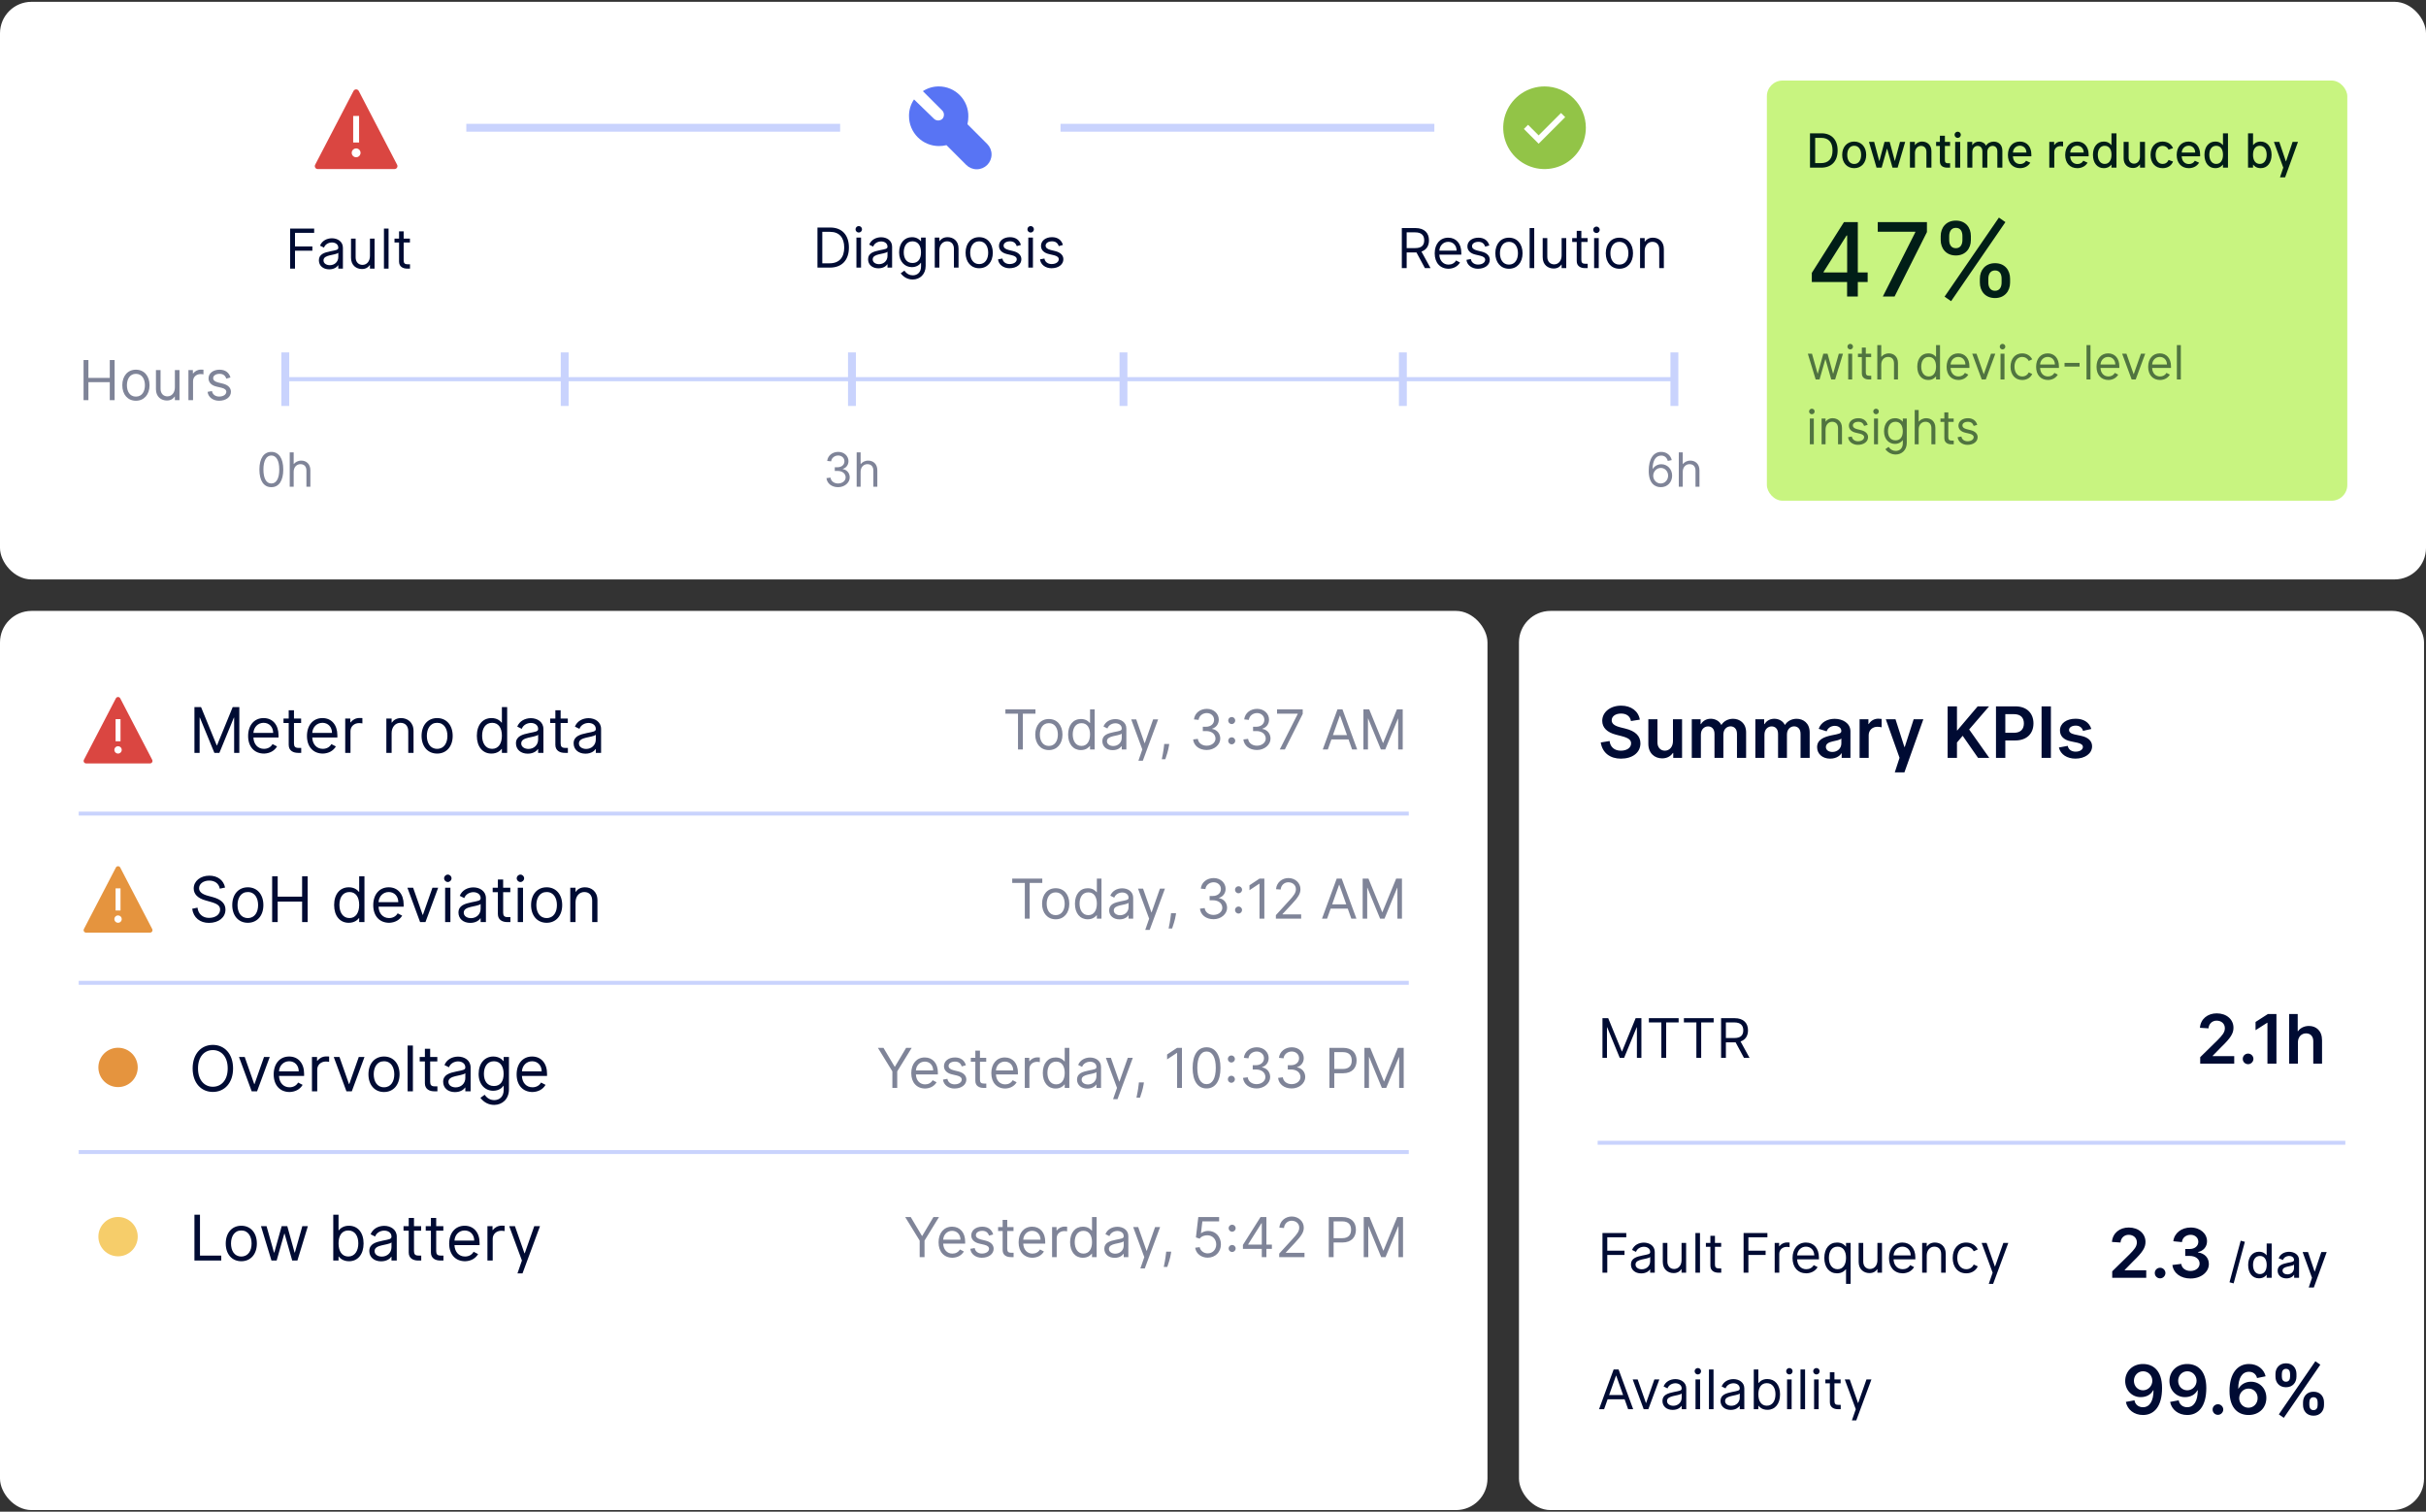 <svg width="711" height="443" viewBox="0 0 711 443" fill="none" xmlns="http://www.w3.org/2000/svg">
<rect x="0" y="0" width="711" height="443" fill="#333333" stroke="none"/>
<rect y="0.533" width="711" height="169.27" rx="9.226" fill="white"/>
<g clip-path="url(#clip0_209_1859)">
<path d="M115.618 49.545H93.129C92.98 49.545 92.834 49.507 92.704 49.434C92.575 49.361 92.466 49.256 92.389 49.129C92.312 49.002 92.269 48.858 92.264 48.709C92.259 48.56 92.293 48.413 92.361 48.281L103.606 26.657C103.679 26.517 103.789 26.399 103.924 26.317C104.06 26.235 104.215 26.191 104.373 26.191C104.531 26.191 104.687 26.235 104.822 26.317C104.957 26.399 105.068 26.517 105.141 26.657L116.385 48.281C116.454 48.413 116.487 48.56 116.482 48.709C116.477 48.858 116.434 49.002 116.357 49.129C116.28 49.256 116.171 49.361 116.042 49.434C115.912 49.507 115.766 49.545 115.618 49.545Z" fill="#DA4641"/>
<path d="M104.372 43.492C104.115 43.492 103.864 43.568 103.651 43.711C103.437 43.853 103.271 44.056 103.173 44.293C103.075 44.53 103.049 44.791 103.099 45.043C103.149 45.294 103.273 45.526 103.454 45.707C103.636 45.889 103.867 46.012 104.119 46.062C104.37 46.112 104.631 46.087 104.868 45.988C105.105 45.89 105.308 45.724 105.45 45.511C105.593 45.297 105.669 45.046 105.669 44.79C105.669 44.446 105.532 44.115 105.289 43.872C105.046 43.629 104.716 43.492 104.372 43.492Z" fill="white"/>
<path d="M105.238 33.977H103.508V41.761H105.238V33.977Z" fill="white"/>
</g>
<rect x="136.664" y="36.283" width="109.562" height="2.307" fill="#C9D3FD"/>
<g clip-path="url(#clip1_209_1859)">
<path d="M275.144 25.328C273.485 25.323 271.861 25.804 270.473 26.712L276.009 32.248C276.193 32.405 276.344 32.598 276.453 32.814C276.562 33.031 276.626 33.267 276.642 33.509C276.658 33.751 276.626 33.993 276.547 34.222C276.468 34.451 276.343 34.662 276.182 34.843C276.001 35.005 275.79 35.129 275.561 35.208C275.332 35.287 275.09 35.319 274.848 35.303C274.606 35.287 274.37 35.223 274.153 35.114C273.937 35.005 273.744 34.854 273.587 34.67L267.878 29.134C266.891 30.586 266.377 32.309 266.408 34.064C266.417 36.379 267.34 38.595 268.976 40.232C270.613 41.868 272.829 42.791 275.144 42.8C275.901 42.805 276.656 42.718 277.393 42.541L283.188 48.336C284.002 49.151 285.107 49.608 286.258 49.608C287.41 49.608 288.515 49.151 289.329 48.336C290.143 47.522 290.601 46.417 290.601 45.266C290.601 44.114 290.143 43.009 289.329 42.195L283.534 36.4C283.71 35.663 283.797 34.908 283.793 34.151C283.816 33 283.61 31.857 283.185 30.788C282.761 29.718 282.127 28.744 281.322 27.922C280.516 27.101 279.555 26.448 278.494 26.003C277.433 25.557 276.294 25.328 275.144 25.328Z" fill="#5874F4"/>
</g>
<rect x="310.811" y="36.283" width="109.562" height="2.307" fill="#C9D3FD"/>
<g clip-path="url(#clip2_209_1859)">
<path d="M452.664 25.328C450.269 25.328 447.928 26.038 445.937 27.369C443.945 28.7 442.393 30.591 441.476 32.803C440.56 35.016 440.32 37.451 440.787 39.8C441.255 42.149 442.408 44.307 444.101 46C445.795 47.694 447.953 48.847 450.302 49.314C452.651 49.782 455.086 49.542 457.298 48.625C459.511 47.709 461.402 46.157 462.733 44.165C464.063 42.174 464.774 39.833 464.774 37.438C464.774 34.226 463.498 31.146 461.227 28.875C458.956 26.604 455.876 25.328 452.664 25.328Z" fill="#92C447"/>
<path d="M450.934 42.119L446.609 37.793L447.832 36.571L450.934 39.673L457.495 33.111L458.719 34.335L450.934 42.119Z" fill="white"/>
</g>
<path d="M410.838 66.832H414.806C417.558 66.832 418.796 68.357 418.796 70.432C418.796 71.992 418.097 73.207 416.595 73.724L419.255 78.574H417.604L415.127 73.976C415.035 73.987 414.932 73.987 414.829 73.987H412.26V78.574H410.838V66.832ZM414.783 72.703C416.663 72.703 417.397 71.843 417.397 70.432C417.397 69.022 416.663 68.093 414.76 68.093H412.26V72.703H414.783ZM424.58 78.758C422.069 78.758 420.475 77.003 420.475 74.24C420.475 71.482 422.057 69.653 424.443 69.653C426.765 69.653 428.273 71.384 428.273 74.056V74.629H421.834C421.902 76.373 422.969 77.542 424.534 77.542C425.469 77.542 426.283 77.129 426.736 76.327L427.894 76.923C427.206 78.07 426.042 78.7 424.58 78.758ZM426.897 73.46C426.897 71.94 425.882 70.868 424.443 70.868C423.015 70.868 421.925 71.969 421.834 73.46H426.897ZM435.266 72.279C434.951 71.333 434.303 70.868 433.294 70.868C432.199 70.868 431.413 71.396 431.413 72.13C431.413 72.743 431.912 73.162 432.927 73.414L434.234 73.735C435.742 74.108 436.619 74.951 436.619 76.12C436.619 77.645 435.203 78.758 433.133 78.758C431.39 78.758 429.922 77.691 429.785 76.143L431.069 75.914C431.218 76.923 432.084 77.519 433.133 77.531C434.366 77.542 435.215 76.969 435.266 76.189C435.312 75.593 434.802 75.168 433.867 74.951L432.399 74.606C430.897 74.257 430.06 73.391 430.06 72.198C430.06 70.708 431.402 69.653 433.294 69.653C434.934 69.653 436.092 70.484 436.482 71.935L435.266 72.279ZM442.235 78.758C439.85 78.758 438.245 76.946 438.245 74.217C438.245 71.465 439.85 69.653 442.235 69.653C444.621 69.653 446.226 71.465 446.226 74.217C446.226 76.946 444.621 78.758 442.235 78.758ZM442.235 77.542C444.047 77.542 444.873 75.983 444.873 74.217C444.873 72.451 444.047 70.868 442.235 70.868C440.424 70.868 439.598 72.451 439.598 74.217C439.598 75.983 440.424 77.542 442.235 77.542ZM449.645 78.574H448.292V66.832H449.645V78.574ZM457.673 69.767H459.027V78.574H457.673V77.542H457.605C457.238 78.093 456.561 78.689 455.334 78.689C453.717 78.689 452.123 77.657 452.123 75.363V69.767H453.476V75.272C453.476 76.653 454.348 77.485 455.495 77.473C456.796 77.462 457.673 76.373 457.673 74.836V69.767ZM465.289 70.914H463.454V76.143C463.454 76.963 463.758 77.301 464.624 77.301H465.312V78.574H464.486C463.34 78.574 462.101 78.064 462.101 76.51V70.914H460.771V69.767H462.101V67.657H463.454V69.767H465.289V70.914ZM467.197 69.767H468.55V78.574H467.197V69.767ZM467.885 68.299C467.369 68.299 466.933 67.87 466.933 67.348C466.933 66.826 467.369 66.396 467.885 66.396C468.401 66.396 468.837 66.826 468.837 67.348C468.837 67.87 468.401 68.299 467.885 68.299ZM474.606 78.758C472.221 78.758 470.616 76.946 470.616 74.217C470.616 71.465 472.221 69.653 474.606 69.653C476.991 69.653 478.597 71.465 478.597 74.217C478.597 76.946 476.991 78.758 474.606 78.758ZM474.606 77.542C476.418 77.542 477.244 75.983 477.244 74.217C477.244 72.451 476.418 70.868 474.606 70.868C472.794 70.868 471.969 72.451 471.969 74.217C471.969 75.983 472.794 77.542 474.606 77.542ZM482.016 78.574H480.662V69.767H482.016V70.799H482.084C482.451 70.249 483.197 69.653 484.424 69.653C486.041 69.653 487.635 70.685 487.635 72.978V78.574H486.281V73.07C486.281 71.688 485.519 70.868 484.263 70.868C482.967 70.868 482.016 71.969 482.016 73.506V78.574Z" fill="#000B33"/>
<path d="M239.574 78.424V66.681H243.359C246.776 66.681 248.794 68.883 248.794 72.53C248.794 76.199 246.776 78.424 243.198 78.424H239.574ZM243.106 77.162C246.019 77.162 247.418 75.397 247.418 72.53C247.418 69.686 246.019 67.943 243.267 67.943H240.996V77.162H243.106ZM250.996 69.617H252.349V78.424H250.996V69.617ZM251.684 68.149C251.168 68.149 250.732 67.719 250.732 67.197C250.732 66.676 251.168 66.246 251.684 66.246C252.2 66.246 252.636 66.676 252.636 67.197C252.636 67.719 252.2 68.149 251.684 68.149ZM257.442 78.63C255.641 78.63 254.414 77.552 254.414 75.981C254.414 74.158 256.066 73.699 257.832 73.332C259.449 73 260.102 72.954 260.102 72.3V72.289C260.102 71.274 259.196 70.746 258.21 70.752C257.281 70.775 256.272 71.257 255.905 72.266L254.747 71.692C255.332 70.236 256.754 69.542 258.21 69.525C259.867 69.519 261.455 70.46 261.455 72.3V78.424H260.102V77.461H260.033C259.816 77.816 259.024 78.63 257.442 78.63ZM257.625 77.415C258.978 77.415 260.102 76.451 260.102 74.995V73.814H260.033C259.793 74.135 258.141 74.387 257.579 74.536C256.685 74.766 255.768 75.081 255.768 76.004C255.768 76.91 256.651 77.415 257.625 77.415ZM267.514 81.91C266.138 81.916 264.9 81.308 263.971 80.098L265.06 79.307C265.726 80.281 266.608 80.683 267.514 80.683C268.856 80.683 269.934 79.8 269.934 78.091V77.025H269.865C269.567 77.506 268.684 78.286 267.251 78.286C265.232 78.286 263.512 76.727 263.512 73.975C263.512 71.268 265.049 69.502 267.274 69.502C268.787 69.502 269.579 70.316 269.865 70.672H269.934V69.617H271.287V77.942C271.287 80.436 269.544 81.904 267.514 81.91ZM267.434 77.071C269.063 77.071 269.923 75.901 269.923 73.952C269.923 72.048 269.085 70.718 267.434 70.718C265.714 70.718 264.865 72.163 264.865 73.952C264.865 75.786 265.737 77.071 267.434 77.071ZM275.306 78.424H273.953V69.617H275.306V70.649H275.375C275.742 70.099 276.488 69.502 277.715 69.502C279.331 69.502 280.925 70.534 280.925 72.828V78.424H279.572V72.919C279.572 71.538 278.81 70.718 277.554 70.718C276.258 70.718 275.306 71.819 275.306 73.355V78.424ZM286.976 78.607C284.591 78.607 282.985 76.796 282.985 74.066C282.985 71.314 284.591 69.502 286.976 69.502C289.361 69.502 290.967 71.314 290.967 74.066C290.967 76.796 289.361 78.607 286.976 78.607ZM286.976 77.392C288.788 77.392 289.613 75.832 289.613 74.066C289.613 72.3 288.788 70.718 286.976 70.718C285.164 70.718 284.338 72.3 284.338 74.066C284.338 75.832 285.164 77.392 286.976 77.392ZM297.982 72.128C297.666 71.182 297.018 70.718 296.009 70.718C294.914 70.718 294.129 71.245 294.129 71.979C294.129 72.593 294.627 73.011 295.642 73.263L296.95 73.585C298.458 73.957 299.335 74.8 299.335 75.97C299.335 77.495 297.919 78.607 295.849 78.607C294.106 78.607 292.638 77.541 292.5 75.993L293.785 75.763C293.934 76.772 294.799 77.369 295.849 77.38C297.081 77.392 297.93 76.818 297.982 76.039C298.028 75.442 297.517 75.018 296.583 74.8L295.115 74.456C293.613 74.106 292.775 73.241 292.775 72.048C292.775 70.557 294.117 69.502 296.009 69.502C297.649 69.502 298.807 70.334 299.197 71.784L297.982 72.128ZM301.373 69.617H302.726V78.424H301.373V69.617ZM302.061 68.149C301.545 68.149 301.109 67.719 301.109 67.197C301.109 66.676 301.545 66.246 302.061 66.246C302.577 66.246 303.013 66.676 303.013 67.197C303.013 67.719 302.577 68.149 302.061 68.149ZM310.296 72.128C309.981 71.182 309.333 70.718 308.324 70.718C307.229 70.718 306.443 71.245 306.443 71.979C306.443 72.593 306.942 73.011 307.957 73.263L309.264 73.585C310.772 73.957 311.649 74.8 311.649 75.97C311.649 77.495 310.233 78.607 308.163 78.607C306.42 78.607 304.952 77.541 304.815 75.993L306.099 75.763C306.248 76.772 307.114 77.369 308.163 77.38C309.396 77.392 310.245 76.818 310.296 76.039C310.342 75.442 309.832 75.018 308.897 74.8L307.429 74.456C305.927 74.106 305.09 73.241 305.09 72.048C305.09 70.557 306.432 69.502 308.324 69.502C309.964 69.502 311.122 70.334 311.512 71.784L310.296 72.128Z" fill="#000B33"/>
<path d="M85.035 66.982H92.076V68.243H86.457V72.211H91.549V73.473H86.457V78.725H85.035V66.982ZM96.485 78.931C94.685 78.931 93.458 77.853 93.458 76.282C93.458 74.459 95.109 74 96.875 73.633C98.492 73.301 99.146 73.255 99.146 72.601V72.59C99.146 71.575 98.24 71.047 97.254 71.053C96.325 71.076 95.316 71.558 94.949 72.567L93.79 71.993C94.375 70.537 95.797 69.843 97.254 69.826C98.911 69.82 100.499 70.761 100.499 72.601V78.725H99.146V77.761H99.077C98.859 78.117 98.068 78.931 96.485 78.931ZM96.669 77.716C98.022 77.716 99.146 76.752 99.146 75.296V74.115H99.077C98.836 74.436 97.185 74.688 96.623 74.837C95.728 75.067 94.811 75.382 94.811 76.305C94.811 77.211 95.694 77.716 96.669 77.716ZM108.424 69.918H109.777V78.725H108.424V77.693H108.355C107.988 78.243 107.312 78.839 106.085 78.839C104.468 78.839 102.874 77.807 102.874 75.514V69.918H104.227V75.422C104.227 76.804 105.099 77.635 106.245 77.624C107.547 77.612 108.424 76.523 108.424 74.986V69.918ZM113.877 78.725H112.524V66.982H113.877V78.725ZM120.14 71.064H118.305V76.293C118.305 77.114 118.609 77.452 119.474 77.452H120.162V78.725H119.337C118.19 78.725 116.952 78.214 116.952 76.66V71.064H115.621V69.918H116.952V67.808H118.305V69.918H120.14V71.064Z" fill="#000B33"/>
<path d="M486.699 142.767C485.048 142.747 483.2 141.71 483.2 137.99C483.2 134.431 484.591 132.426 486.857 132.426C488.547 132.426 489.658 133.498 489.943 134.834L488.783 135.08C488.557 134.176 487.918 133.507 486.857 133.507C485.299 133.507 484.345 134.928 484.34 137.38H484.399C484.95 136.55 485.859 136.043 486.896 136.043C488.621 136.043 490.061 137.439 490.061 139.385C490.061 141.258 488.734 142.791 486.699 142.767ZM486.699 141.685C487.933 141.685 488.881 140.663 488.881 139.385C488.881 138.137 487.972 137.125 486.739 137.125C485.49 137.125 484.522 138.201 484.517 139.405C484.512 140.609 485.436 141.685 486.699 141.685ZM493.173 142.629H492.013V132.564H493.173V135.965H493.232C493.635 135.473 494.372 134.982 495.394 134.982C496.79 134.982 498.068 135.891 498.068 137.832V142.629H496.908V137.911C496.908 136.712 496.25 136.024 495.159 136.024C494.013 136.024 493.173 136.938 493.173 138.255V142.629Z" fill="#000B33" fill-opacity="0.5"/>
<path d="M245.635 142.767C243.758 142.767 242.387 141.695 242.215 140.113L243.404 139.965C243.532 141.037 244.495 141.685 245.616 141.685C246.859 141.685 247.837 140.909 247.837 139.906C247.837 138.864 246.987 138.009 245.458 138.009H244.652V136.928H245.458C246.653 136.928 247.483 136.21 247.483 135.178C247.483 134.181 246.658 133.488 245.655 133.488C244.667 133.488 243.709 134.137 243.591 135.198L242.431 135.08C242.608 133.458 244.013 132.426 245.675 132.426C247.483 132.426 248.663 133.724 248.663 135.119C248.663 136.225 248.029 137.09 247.011 137.4V137.478C248.279 137.69 249.036 138.707 249.036 139.906C249.036 141.454 247.513 142.767 245.635 142.767ZM252.226 142.629H251.066V132.564H252.226V135.965H252.285C252.688 135.473 253.425 134.982 254.447 134.982C255.843 134.982 257.121 135.891 257.121 137.832V142.629H255.961V137.911C255.961 136.712 255.302 136.024 254.211 136.024C253.066 136.024 252.226 136.938 252.226 138.255V142.629Z" fill="#000B33" fill-opacity="0.5"/>
<path d="M79.524 142.767C77.303 142.767 76.025 140.884 76.025 137.596C76.025 134.333 77.323 132.426 79.524 132.426C81.726 132.426 83.023 134.333 83.023 137.596C83.023 140.884 81.746 142.767 79.524 142.767ZM79.524 141.685C80.989 141.685 81.844 140.216 81.844 137.596C81.844 134.982 80.979 133.488 79.524 133.488C78.07 133.488 77.204 134.982 77.204 137.596C77.204 140.216 78.06 141.685 79.524 141.685ZM86.07 142.629H84.911V132.564H86.07V135.965H86.129C86.532 135.473 87.27 134.982 88.292 134.982C89.688 134.982 90.965 135.891 90.965 137.832V142.629H89.805V137.911C89.805 136.712 89.147 136.024 88.056 136.024C86.911 136.024 86.07 136.938 86.07 138.255V142.629Z" fill="#000B33" fill-opacity="0.5"/>
<path d="M24.488 105.515H25.91V110.744H32.172V105.515H33.593V117.258H32.172V112.006H25.91V117.258H24.488V105.515ZM39.834 117.441C37.449 117.441 35.844 115.629 35.844 112.9C35.844 110.148 37.449 108.336 39.834 108.336C42.22 108.336 43.825 110.148 43.825 112.9C43.825 115.629 42.22 117.441 39.834 117.441ZM39.834 116.226C41.646 116.226 42.472 114.666 42.472 112.9C42.472 111.134 41.646 109.552 39.834 109.552C38.023 109.552 37.197 111.134 37.197 112.9C37.197 114.666 38.023 116.226 39.834 116.226ZM51.252 108.451H52.605V117.258H51.252V116.226H51.183C50.816 116.776 50.139 117.372 48.912 117.372C47.295 117.372 45.702 116.34 45.702 114.047V108.451H47.055V113.955C47.055 115.337 47.926 116.168 49.073 116.157C50.374 116.145 51.252 115.056 51.252 113.519V108.451ZM55.225 108.451H56.532V109.437H56.601C57.129 108.795 57.863 108.313 58.917 108.313C59.118 108.313 59.474 108.325 59.629 108.336V109.712C59.537 109.689 59.164 109.621 58.803 109.621C57.519 109.621 56.578 110.492 56.578 111.685V117.258H55.225V108.451ZM66.324 110.962C66.009 110.016 65.361 109.552 64.352 109.552C63.257 109.552 62.471 110.079 62.471 110.813C62.471 111.427 62.97 111.845 63.985 112.098L65.292 112.419C66.8 112.791 67.677 113.634 67.677 114.804C67.677 116.329 66.261 117.441 64.191 117.441C62.448 117.441 60.98 116.375 60.843 114.827L62.127 114.597C62.276 115.607 63.142 116.203 64.191 116.214C65.424 116.226 66.272 115.652 66.324 114.873C66.37 114.276 65.86 113.852 64.925 113.634L63.457 113.29C61.955 112.94 61.118 112.075 61.118 110.882C61.118 109.391 62.459 108.336 64.352 108.336C65.991 108.336 67.15 109.168 67.54 110.618L66.324 110.962Z" fill="#000B33" fill-opacity="0.5"/>
<rect x="82.459" y="103.273" width="2.307" height="15.694" fill="#C9D3FD"/>
<rect x="84.766" y="111.725" width="1.207" height="405.956" transform="rotate(-90 84.766 111.725)" fill="#C9D3FD"/>
<rect x="164.344" y="103.273" width="2.307" height="15.694" fill="#C9D3FD"/>
<rect x="248.533" y="103.273" width="2.307" height="15.694" fill="#C9D3FD"/>
<rect x="328.109" y="103.273" width="2.307" height="15.694" fill="#C9D3FD"/>
<rect x="409.992" y="103.273" width="2.307" height="15.694" fill="#C9D3FD"/>
<rect x="489.57" y="103.273" width="2.307" height="15.694" fill="#C9D3FD"/>
<rect x="517.824" y="23.6" width="170.111" height="123.139" rx="4.613" fill="#C8F480"/>
<path d="M530.463 49.133V39.068H533.825C536.788 39.068 538.562 40.955 538.562 44.086C538.562 47.231 536.788 49.133 533.722 49.133H530.463ZM533.638 47.806C535.933 47.806 537.068 46.469 537.068 44.086C537.068 41.712 535.933 40.395 533.731 40.395H531.982V47.806H533.638ZM543.418 49.285C541.324 49.285 539.899 47.708 539.899 45.393C539.899 43.063 541.329 41.486 543.418 41.486C545.507 41.486 546.937 43.068 546.937 45.393C546.937 47.703 545.512 49.285 543.418 49.285ZM543.423 48.052C544.804 48.052 545.453 46.838 545.453 45.388C545.453 43.943 544.804 42.714 543.423 42.714C542.032 42.714 541.383 43.943 541.383 45.388C541.383 46.838 542.032 48.052 543.423 48.052ZM547.749 41.584H549.268L550.752 47.138H550.816L552.305 41.584H553.823L555.303 47.128H555.367L556.841 41.584H558.36L556.143 49.133H554.644L553.086 43.599H553.022L551.464 49.133H549.97L547.749 41.584ZM561.223 49.133H559.754V41.584H561.194V42.503H561.263C561.597 42.012 562.265 41.486 563.327 41.486C564.757 41.486 566.054 42.429 566.054 44.331V49.133H564.585V44.508C564.585 43.402 563.961 42.759 562.998 42.759C561.995 42.754 561.223 43.599 561.223 44.828V49.133ZM571.519 42.764H570.001V46.961C570.001 47.585 570.242 47.845 570.905 47.845H571.524V49.133H570.728C569.568 49.133 568.527 48.666 568.531 47.285V42.764H567.426V41.584H568.531V39.776H570.001V41.584H571.519V42.764ZM573.012 41.584H574.482V49.133H573.012V41.584ZM573.754 40.41C573.253 40.41 572.835 39.997 572.835 39.5C572.835 39.004 573.253 38.591 573.754 38.591C574.256 38.591 574.673 39.004 574.673 39.5C574.673 39.997 574.256 40.41 573.754 40.41ZM576.58 41.584H578.02V42.503H578.089C578.517 41.785 579.278 41.476 580.03 41.491C580.841 41.505 581.672 41.904 582.026 42.665H582.089C582.502 41.928 583.397 41.491 584.335 41.501C585.535 41.51 586.842 42.252 586.842 44.189V49.133H585.372V44.38C585.372 43.201 584.684 42.759 583.982 42.754C583.22 42.754 582.434 43.343 582.434 44.543V49.133H580.989V44.38C580.989 43.216 580.32 42.768 579.622 42.759C578.856 42.744 578.05 43.348 578.05 44.543V49.133H576.58V41.584ZM592.055 49.285C589.799 49.285 588.472 47.717 588.472 45.408C588.472 43.044 589.858 41.486 591.962 41.486C594.011 41.486 595.338 42.975 595.338 45.28V45.801H589.937C589.976 47.157 590.812 48.071 592.045 48.071C592.802 48.071 593.436 47.737 593.79 47.103L595.028 47.673C594.532 48.514 593.559 49.251 592.055 49.285ZM593.893 44.7C593.893 43.53 593.097 42.7 591.971 42.7C590.856 42.7 590.006 43.55 589.942 44.7H593.893ZM600.597 41.584H602.017V42.474H602.086C602.494 41.899 603.128 41.471 604.012 41.471C604.199 41.471 604.489 41.486 604.636 41.505V42.911C604.518 42.877 604.174 42.822 603.87 42.822C602.828 42.822 602.066 43.535 602.066 44.523V49.133H600.597V41.584ZM608.841 49.285C606.585 49.285 605.258 47.717 605.258 45.408C605.258 43.044 606.644 41.486 608.747 41.486C610.797 41.486 612.124 42.975 612.124 45.28V45.801H606.723C606.762 47.157 607.597 48.071 608.831 48.071C609.588 48.071 610.222 47.737 610.576 47.103L611.814 47.673C611.318 48.514 610.345 49.251 608.841 49.285ZM610.679 44.7C610.679 43.53 609.883 42.7 608.757 42.7C607.642 42.7 606.791 43.55 606.727 44.7H610.679ZM616.565 49.28C614.639 49.28 613.39 47.727 613.39 45.373C613.39 43.009 614.668 41.486 616.575 41.486C617.863 41.486 618.511 42.174 618.747 42.498H618.816V39.068H620.285V49.133H618.816V48.268H618.747C618.551 48.548 617.907 49.28 616.565 49.28ZM616.84 48.037C618.113 48.037 618.826 46.951 618.826 45.358C618.826 43.776 618.128 42.724 616.84 42.724C615.509 42.724 614.816 43.855 614.816 45.358C614.816 46.877 615.523 48.037 616.84 48.037ZM627.165 41.584H628.639V49.133H627.194V48.214H627.13C626.796 48.705 626.172 49.231 625.11 49.231C623.68 49.231 622.383 48.288 622.383 46.386V41.584H623.852V46.209C623.852 47.314 624.55 47.963 625.44 47.958C626.447 47.953 627.165 47.118 627.165 45.889V41.584ZM633.793 49.285C631.655 49.285 630.274 47.727 630.274 45.393C630.274 43.049 631.655 41.486 633.778 41.486C635.228 41.486 636.359 42.198 636.86 43.407L635.538 43.869C635.253 43.157 634.589 42.744 633.803 42.744C632.579 42.744 631.759 43.756 631.759 45.368C631.759 46.985 632.569 48.027 633.803 48.042C634.599 48.047 635.248 47.624 635.538 46.872L636.86 47.339C636.398 48.558 635.263 49.285 633.793 49.285ZM641.52 49.285C639.264 49.285 637.937 47.717 637.937 45.408C637.937 43.044 639.323 41.486 641.427 41.486C643.476 41.486 644.803 42.975 644.803 45.28V45.801H639.402C639.441 47.157 640.277 48.071 641.51 48.071C642.267 48.071 642.901 47.737 643.255 47.103L644.493 47.673C643.997 48.514 643.024 49.251 641.52 49.285ZM643.358 44.7C643.358 43.53 642.562 42.7 641.437 42.7C640.321 42.7 639.471 43.55 639.407 44.7H643.358ZM649.245 49.28C647.318 49.28 646.07 47.727 646.07 45.373C646.07 43.009 647.348 41.486 649.254 41.486C650.542 41.486 651.191 42.174 651.427 42.498H651.495V39.068H652.965V49.133H651.495V48.268H651.427C651.23 48.548 650.586 49.28 649.245 49.28ZM649.52 48.037C650.793 48.037 651.505 46.951 651.505 45.358C651.505 43.776 650.807 42.724 649.52 42.724C648.188 42.724 647.495 43.855 647.495 45.358C647.495 46.877 648.203 48.037 649.52 48.037ZM658.843 39.068H660.312V42.498H660.376C660.617 42.174 661.256 41.481 662.548 41.486C664.46 41.496 665.738 43.009 665.738 45.373C665.738 47.727 664.485 49.28 662.563 49.28C661.216 49.28 660.578 48.548 660.376 48.268H660.312V49.133H658.843V39.068ZM660.302 45.358C660.302 46.951 661.01 48.037 662.283 48.037C663.6 48.037 664.308 46.877 664.308 45.358C664.308 43.855 663.615 42.724 662.283 42.724C660.995 42.724 660.302 43.776 660.302 45.358ZM669.171 49.128L666.428 41.584H668.006L669.923 47.27H669.986L671.903 41.584H673.481L669.711 51.964H668.212L669.171 49.128Z" fill="#011E17"/>
<path d="M530.997 79.977L540.421 65.091H544.478V79.849H547.364V82.639H544.478V86.898H541.337V82.639H530.997V79.977ZM541.358 79.849V69.009H541.188L534.447 79.679V79.849H541.358ZM561.339 68.051V67.913H550.318V65.091H564.736V68.008L555.249 86.898H551.809L561.339 68.051ZM580.248 81.659C580.248 79.2 581.845 77.123 584.688 77.123C587.585 77.123 589.107 79.189 589.107 81.659V82.809C589.107 85.269 587.542 87.346 584.688 87.346C581.803 87.346 580.248 85.269 580.248 82.809V81.659ZM568.769 69.18C568.769 66.709 570.377 64.644 573.209 64.644C576.095 64.644 577.618 66.709 577.618 69.18V70.33C577.618 72.8 576.053 74.866 573.209 74.866C570.324 74.866 568.769 72.79 568.769 70.33V69.18ZM585.828 63.76L587.734 65.091L571.815 88.261L569.909 86.93L585.828 63.76ZM582.729 82.809C582.729 84.023 583.24 85.216 584.688 85.216C586.115 85.216 586.616 84.034 586.616 82.809V81.659C586.616 80.435 586.158 79.253 584.688 79.253C583.272 79.253 582.729 80.435 582.729 81.659V82.809ZM571.261 70.33C571.261 71.554 571.761 72.736 573.209 72.736C574.636 72.736 575.137 71.554 575.137 70.33V69.18C575.137 67.955 574.679 66.773 573.209 66.773C571.793 66.773 571.261 67.966 571.261 69.18V70.33Z" fill="#011E17"/>
<path d="M529.829 103.656H531.048L532.689 109.465H532.748L534.37 103.656H535.609L537.211 109.455H537.27L538.911 103.656H540.13L537.83 111.205H536.69L535.009 105.298H534.95L533.269 111.205H532.129L529.829 103.656ZM541.663 103.656H542.823V111.205H541.663V103.656ZM542.253 102.398C541.811 102.398 541.437 102.03 541.437 101.582C541.437 101.135 541.811 100.767 542.253 100.767C542.696 100.767 543.069 101.135 543.069 101.582C543.069 102.03 542.696 102.398 542.253 102.398ZM548.394 104.639H546.821V109.121C546.821 109.824 547.082 110.114 547.824 110.114H548.414V111.205H547.706C546.723 111.205 545.661 110.768 545.661 109.436V104.639H544.521V103.656H545.661V101.848H546.821V103.656H548.394V104.639ZM551.351 111.205H550.191V101.14H551.351V104.541H551.41C551.813 104.049 552.55 103.558 553.573 103.558C554.968 103.558 556.246 104.467 556.246 106.408V111.205H555.086V106.487C555.086 105.288 554.428 104.6 553.337 104.6C552.192 104.6 551.351 105.514 551.351 106.831V111.205ZM565.111 111.362C563.175 111.362 561.907 109.849 561.907 107.45C561.907 105.072 563.175 103.558 565.131 103.558C566.408 103.558 567.067 104.207 567.352 104.561H567.411V101.14H568.571V111.205H567.411V110.34H567.352C567.116 110.635 566.467 111.362 565.111 111.362ZM565.268 110.32C566.664 110.32 567.411 109.141 567.411 107.431C567.411 105.74 566.684 104.6 565.268 104.6C563.794 104.6 563.066 105.838 563.066 107.431C563.066 109.043 563.813 110.32 565.268 110.32ZM574.021 111.362C571.868 111.362 570.502 109.858 570.502 107.49C570.502 105.126 571.859 103.558 573.903 103.558C575.893 103.558 577.186 105.042 577.186 107.332V107.824H571.667C571.726 109.318 572.64 110.32 573.982 110.32C574.783 110.32 575.481 109.967 575.869 109.279L576.862 109.79C576.272 110.773 575.274 111.313 574.021 111.362ZM576.006 106.821C576.006 105.519 575.137 104.6 573.903 104.6C572.679 104.6 571.746 105.543 571.667 106.821H576.006ZM581.981 111.205H580.802L578.01 103.656H579.269L581.362 109.613H581.421L583.515 103.656H584.773L581.981 111.205ZM586.304 103.656H587.464V111.205H586.304V103.656ZM586.893 102.398C586.451 102.398 586.078 102.03 586.078 101.582C586.078 101.135 586.451 100.767 586.893 100.767C587.336 100.767 587.709 101.135 587.709 101.582C587.709 102.03 587.336 102.398 586.893 102.398ZM592.655 111.362C590.595 111.362 589.234 109.809 589.234 107.47C589.234 105.121 590.595 103.558 592.635 103.558C593.952 103.558 595.033 104.197 595.593 105.308L594.561 105.779C594.237 105.052 593.505 104.6 592.655 104.6C591.303 104.6 590.394 105.74 590.394 107.441C590.394 109.156 591.293 110.306 592.655 110.32C593.515 110.33 594.222 109.888 594.561 109.121L595.593 109.603C595.082 110.709 593.991 111.362 592.655 111.362ZM600.254 111.362C598.101 111.362 596.735 109.858 596.735 107.49C596.735 105.126 598.091 103.558 600.136 103.558C602.126 103.558 603.419 105.042 603.419 107.332V107.824H597.9C597.959 109.318 598.873 110.32 600.214 110.32C601.015 110.32 601.713 109.967 602.102 109.279L603.094 109.79C602.505 110.773 601.507 111.313 600.254 111.362ZM602.239 106.821C602.239 105.519 601.369 104.6 600.136 104.6C598.912 104.6 597.978 105.543 597.9 106.821H602.239ZM609.469 107.431H605.065V106.349H609.469V107.431ZM612.669 111.205H611.509V101.14H612.669V111.205ZM617.958 111.362C615.806 111.362 614.44 109.858 614.44 107.49C614.44 105.126 615.796 103.558 617.84 103.558C619.831 103.558 621.123 105.042 621.123 107.332V107.824H615.604C615.663 109.318 616.577 110.32 617.919 110.32C618.72 110.32 619.418 109.967 619.806 109.279L620.799 109.79C620.209 110.773 619.212 111.313 617.958 111.362ZM619.944 106.821C619.944 105.519 619.074 104.6 617.84 104.6C616.617 104.6 615.683 105.543 615.604 106.821H619.944ZM625.919 111.205H624.739L621.948 103.656H623.206L625.3 109.613H625.359L627.452 103.656H628.71L625.919 111.205ZM633.095 111.362C630.943 111.362 629.576 109.858 629.576 107.49C629.576 105.126 630.933 103.558 632.977 103.558C634.968 103.558 636.26 105.042 636.26 107.332V107.824H630.741C630.8 109.318 631.714 110.32 633.056 110.32C633.857 110.32 634.555 109.967 634.943 109.279L635.936 109.79C635.346 110.773 634.349 111.313 633.095 111.362ZM635.081 106.821C635.081 105.519 634.211 104.6 632.977 104.6C631.754 104.6 630.82 105.543 630.741 106.821H635.081ZM639.145 111.205H637.985V101.14H639.145V111.205ZM530.419 122.656H531.579V130.205H530.419V122.656ZM531.009 121.398C530.566 121.398 530.193 121.03 530.193 120.582C530.193 120.135 530.566 119.767 531.009 119.767C531.451 119.767 531.825 120.135 531.825 120.582C531.825 121.03 531.451 121.398 531.009 121.398ZM535.025 130.205H533.865V122.656H535.025V123.541H535.084C535.399 123.069 536.038 122.558 537.089 122.558C538.475 122.558 539.841 123.443 539.841 125.408V130.205H538.682V125.487C538.682 124.303 538.028 123.6 536.952 123.6C535.841 123.6 535.025 124.543 535.025 125.861V130.205ZM546.325 124.809C546.055 123.998 545.499 123.6 544.634 123.6C543.696 123.6 543.022 124.052 543.022 124.681C543.022 125.207 543.45 125.566 544.32 125.782L545.44 126.057C546.733 126.377 547.485 127.099 547.485 128.102C547.485 129.409 546.271 130.362 544.497 130.362C543.003 130.362 541.745 129.448 541.627 128.121L542.727 127.925C542.855 128.79 543.597 129.301 544.497 129.311C545.553 129.32 546.281 128.829 546.325 128.161C546.364 127.65 545.927 127.286 545.126 127.099L543.868 126.804C542.58 126.504 541.863 125.762 541.863 124.74C541.863 123.462 543.013 122.558 544.634 122.558C546.04 122.558 547.033 123.271 547.367 124.514L546.325 124.809ZM549.232 122.656H550.392V130.205H549.232V122.656ZM549.822 121.398C549.379 121.398 549.006 121.03 549.006 120.582C549.006 120.135 549.379 119.767 549.822 119.767C550.264 119.767 550.637 120.135 550.637 120.582C550.637 121.03 550.264 121.398 549.822 121.398ZM555.593 133.193C554.413 133.198 553.352 132.677 552.555 131.64L553.489 130.962C554.059 131.797 554.816 132.141 555.593 132.141C556.743 132.141 557.667 131.385 557.667 129.92V129.006H557.608C557.352 129.419 556.595 130.087 555.367 130.087C553.637 130.087 552.162 128.75 552.162 126.391C552.162 124.072 553.479 122.558 555.386 122.558C556.684 122.558 557.362 123.256 557.608 123.561H557.667V122.656H558.826V129.792C558.826 131.93 557.332 133.188 555.593 133.193ZM555.524 129.045C556.92 129.045 557.657 128.043 557.657 126.372C557.657 124.74 556.939 123.6 555.524 123.6C554.049 123.6 553.322 124.838 553.322 126.372C553.322 127.944 554.069 129.045 555.524 129.045ZM562.312 130.205H561.152V120.14H562.312V123.541H562.371C562.774 123.049 563.511 122.558 564.533 122.558C565.929 122.558 567.207 123.467 567.207 125.408V130.205H566.047V125.487C566.047 124.288 565.389 123.6 564.298 123.6C563.152 123.6 562.312 124.514 562.312 125.831V130.205ZM572.572 123.639H571V128.121C571 128.824 571.26 129.114 572.002 129.114H572.592V130.205H571.884C570.901 130.205 569.84 129.768 569.84 128.436V123.639H568.7V122.656H569.84V120.848H571V122.656H572.572V123.639ZM578.437 124.809C578.166 123.998 577.611 123.6 576.746 123.6C575.807 123.6 575.134 124.052 575.134 124.681C575.134 125.207 575.562 125.566 576.432 125.782L577.552 126.057C578.845 126.377 579.597 127.099 579.597 128.102C579.597 129.409 578.383 130.362 576.609 130.362C575.114 130.362 573.856 129.448 573.738 128.121L574.839 127.925C574.967 128.79 575.709 129.301 576.609 129.311C577.665 129.32 578.393 128.829 578.437 128.161C578.476 127.65 578.039 127.286 577.238 127.099L575.979 126.804C574.692 126.504 573.974 125.762 573.974 124.74C573.974 123.462 575.124 122.558 576.746 122.558C578.152 122.558 579.144 123.271 579.479 124.514L578.437 124.809Z" fill="#011E17" fill-opacity="0.6"/>
<rect y="179.029" width="435.942" height="263.504" rx="9.226" fill="white"/>
<g clip-path="url(#clip3_209_1859)">
<path d="M43.969 223.72H25.229C25.105 223.72 24.983 223.688 24.875 223.627C24.767 223.566 24.677 223.479 24.613 223.373C24.548 223.267 24.512 223.146 24.508 223.022C24.504 222.899 24.532 222.776 24.589 222.666L33.96 204.646C34.02 204.529 34.112 204.431 34.225 204.362C34.338 204.294 34.467 204.258 34.599 204.258C34.731 204.258 34.86 204.294 34.973 204.362C35.086 204.431 35.178 204.529 35.239 204.646L44.609 222.666C44.666 222.776 44.694 222.899 44.69 223.022C44.686 223.146 44.65 223.267 44.586 223.373C44.521 223.479 44.431 223.566 44.323 223.627C44.215 223.688 44.093 223.72 43.969 223.72Z" fill="#DA4641"/>
<path d="M34.599 218.674C34.385 218.674 34.176 218.737 33.998 218.856C33.82 218.975 33.682 219.144 33.6 219.341C33.518 219.539 33.497 219.756 33.538 219.966C33.58 220.176 33.683 220.368 33.834 220.52C33.986 220.671 34.178 220.774 34.388 220.815C34.598 220.857 34.815 220.836 35.013 220.754C35.21 220.672 35.379 220.534 35.498 220.356C35.617 220.178 35.68 219.969 35.68 219.755C35.68 219.468 35.566 219.193 35.363 218.991C35.16 218.788 34.886 218.674 34.599 218.674Z" fill="white"/>
<path d="M35.319 210.744H33.877V217.231H35.319V210.744Z" fill="white"/>
</g>
<path d="M58.922 207.209L63.522 218.44H63.601L68.201 207.209H70.14V220.629H68.62V210.302H68.542L64.295 220.629H62.828L58.581 210.302H58.503V220.629H56.983V207.209H58.922ZM77.409 220.839C74.539 220.839 72.717 218.833 72.717 215.675C72.717 212.523 74.526 210.433 77.252 210.433C79.906 210.433 81.629 212.412 81.629 215.465V216.121H74.27C74.349 218.113 75.568 219.449 77.357 219.449C78.425 219.449 79.355 218.978 79.873 218.06L81.197 218.742C80.41 220.052 79.08 220.773 77.409 220.839ZM80.056 214.784C80.056 213.047 78.897 211.822 77.252 211.822C75.62 211.822 74.375 213.08 74.27 214.784H80.056ZM88.254 211.874H86.157V217.851C86.157 218.788 86.504 219.174 87.494 219.174H88.28V220.629H87.337C86.026 220.629 84.611 220.046 84.611 218.27V211.874H83.09V210.564H84.611V208.152H86.157V210.564H88.254V211.874ZM94.654 220.839C91.784 220.839 89.963 218.833 89.963 215.675C89.963 212.523 91.771 210.433 94.497 210.433C97.151 210.433 98.874 212.412 98.874 215.465V216.121H91.516C91.594 218.113 92.813 219.449 94.602 219.449C95.67 219.449 96.6 218.978 97.118 218.06L98.442 218.742C97.655 220.052 96.325 220.773 94.654 220.839ZM97.302 214.784C97.302 213.047 96.142 211.822 94.497 211.822C92.865 211.822 91.62 213.08 91.516 214.784H97.302ZM101.174 210.564H102.668V211.691H102.747C103.35 210.957 104.189 210.407 105.394 210.407C105.624 210.407 106.03 210.42 106.207 210.433V212.005C106.102 211.979 105.676 211.901 105.263 211.901C103.795 211.901 102.721 212.897 102.721 214.26V220.629H101.174V210.564ZM114.776 220.629H113.23V210.564H114.776V211.743H114.855C115.274 211.114 116.126 210.433 117.528 210.433C119.376 210.433 121.198 211.612 121.198 214.233V220.629H119.651V214.338C119.651 212.759 118.78 211.822 117.345 211.822C115.864 211.822 114.776 213.08 114.776 214.836V220.629ZM128.113 220.839C125.387 220.839 123.552 218.768 123.552 215.649C123.552 212.503 125.387 210.433 128.113 210.433C130.839 210.433 132.673 212.503 132.673 215.649C132.673 218.768 130.839 220.839 128.113 220.839ZM128.113 219.449C130.183 219.449 131.127 217.667 131.127 215.649C131.127 213.631 130.183 211.822 128.113 211.822C126.042 211.822 125.098 213.631 125.098 215.649C125.098 217.667 126.042 219.449 128.113 219.449ZM144.024 220.839C141.443 220.839 139.752 218.82 139.752 215.623C139.752 212.451 141.443 210.433 144.051 210.433C145.754 210.433 146.632 211.298 147.012 211.77H147.091V207.209H148.638V220.629H147.091V219.476H147.012C146.698 219.869 145.833 220.839 144.024 220.839ZM144.234 219.449C146.095 219.449 147.091 217.877 147.091 215.596C147.091 213.342 146.121 211.822 144.234 211.822C142.268 211.822 141.298 213.473 141.298 215.596C141.298 217.746 142.294 219.449 144.234 219.449ZM154.673 220.865C152.615 220.865 151.213 219.633 151.213 217.837C151.213 215.754 153.1 215.229 155.118 214.81C156.966 214.43 157.713 214.378 157.713 213.631V213.617C157.713 212.458 156.678 211.855 155.551 211.861C154.489 211.888 153.336 212.438 152.916 213.591L151.593 212.936C152.261 211.272 153.886 210.479 155.551 210.459C157.444 210.452 159.26 211.527 159.26 213.631V220.629H157.713V219.528H157.634C157.385 219.934 156.481 220.865 154.673 220.865ZM154.882 219.476C156.429 219.476 157.713 218.375 157.713 216.71V215.36H157.634C157.359 215.727 155.472 216.016 154.83 216.186C153.808 216.448 152.759 216.809 152.759 217.864C152.759 218.899 153.768 219.476 154.882 219.476ZM166.407 211.874H164.31V217.851C164.31 218.788 164.657 219.174 165.647 219.174H166.433V220.629H165.49C164.179 220.629 162.764 220.046 162.764 218.27V211.874H161.243V210.564H162.764V208.152H164.31V210.564H166.407V211.874ZM171.575 220.865C169.518 220.865 168.116 219.633 168.116 217.837C168.116 215.754 170.003 215.229 172.021 214.81C173.869 214.43 174.616 214.378 174.616 213.631V213.617C174.616 212.458 173.581 211.855 172.453 211.861C171.392 211.888 170.239 212.438 169.819 213.591L168.496 212.936C169.164 211.272 170.789 210.479 172.453 210.459C174.347 210.452 176.162 211.527 176.162 213.631V220.629H174.616V219.528H174.537C174.288 219.934 173.384 220.865 171.575 220.865ZM171.785 219.476C173.332 219.476 174.616 218.375 174.616 216.71V215.36H174.537C174.262 215.727 172.375 216.016 171.733 216.186C170.71 216.448 169.662 216.809 169.662 217.864C169.662 218.899 170.671 219.476 171.785 219.476Z" fill="#000B33"/>
<path d="M294.657 207.886H303.464V209.148H299.771V219.629H298.349V209.148H294.657V207.886ZM307.397 219.812C305.012 219.812 303.406 218.001 303.406 215.271C303.406 212.519 305.012 210.707 307.397 210.707C309.782 210.707 311.388 212.519 311.388 215.271C311.388 218.001 309.782 219.812 307.397 219.812ZM307.397 218.597C309.209 218.597 310.034 217.037 310.034 215.271C310.034 213.505 309.209 211.923 307.397 211.923C305.585 211.923 304.759 213.505 304.759 215.271C304.759 217.037 305.585 218.597 307.397 218.597ZM316.779 219.812C314.52 219.812 313.04 218.046 313.04 215.248C313.04 212.473 314.52 210.707 316.802 210.707C318.292 210.707 319.061 211.464 319.393 211.877H319.462V207.886H320.815V219.629H319.462V218.62H319.393C319.118 218.964 318.361 219.812 316.779 219.812ZM316.962 218.597C318.59 218.597 319.462 217.221 319.462 215.225C319.462 213.253 318.613 211.923 316.962 211.923C315.242 211.923 314.393 213.368 314.393 215.225C314.393 217.106 315.265 218.597 316.962 218.597ZM326.096 219.835C324.295 219.835 323.068 218.757 323.068 217.186C323.068 215.363 324.72 214.904 326.486 214.537C328.103 214.205 328.756 214.159 328.756 213.505V213.494C328.756 212.479 327.85 211.952 326.864 211.957C325.935 211.98 324.926 212.462 324.559 213.471L323.401 212.898C323.986 211.441 325.408 210.747 326.864 210.73C328.521 210.725 330.109 211.665 330.109 213.505V219.629H328.756V218.666H328.687C328.47 219.021 327.678 219.835 326.096 219.835ZM326.279 218.62C327.632 218.62 328.756 217.657 328.756 216.2V215.019H328.687C328.447 215.34 326.795 215.592 326.233 215.741C325.339 215.971 324.422 216.286 324.422 217.209C324.422 218.115 325.305 218.62 326.279 218.62ZM334.785 219.629L331.528 210.822H332.996L335.439 217.771H335.508L337.95 210.822H339.418L334.934 222.931H333.638L334.785 219.629ZM342.579 218.643C342.384 219.95 341.799 221.716 341.524 222.496H340.492C340.641 221.768 340.967 220.219 341.134 218.666L341.203 218.023H342.67L342.579 218.643ZM353.663 219.789C351.473 219.789 349.873 218.54 349.673 216.693L351.06 216.521C351.209 217.771 352.333 218.528 353.64 218.528C355.091 218.528 356.232 217.622 356.232 216.452C356.232 215.237 355.24 214.239 353.457 214.239H352.517V212.978H353.457C354.85 212.978 355.819 212.141 355.819 210.937C355.819 209.773 354.856 208.964 353.686 208.964C352.534 208.964 351.416 209.721 351.278 210.96L349.925 210.822C350.131 208.93 351.771 207.726 353.709 207.726C355.819 207.726 357.195 209.24 357.195 210.868C357.195 212.158 356.456 213.167 355.269 213.528V213.62C356.748 213.867 357.631 215.053 357.631 216.452C357.631 218.259 355.854 219.789 353.663 219.789ZM360.985 218.127C360.418 218.127 359.953 217.662 359.953 217.095C359.953 216.527 360.418 216.063 360.985 216.063C361.553 216.063 362.017 216.527 362.017 217.095C362.017 217.662 361.553 218.127 360.985 218.127ZM360.985 212.187C360.418 212.187 359.953 211.722 359.953 211.155C359.953 210.587 360.418 210.122 360.985 210.122C361.553 210.122 362.017 210.587 362.017 211.155C362.017 211.722 361.553 212.187 360.985 212.187ZM368.39 219.789C366.2 219.789 364.6 218.54 364.4 216.693L365.787 216.521C365.936 217.771 367.06 218.528 368.367 218.528C369.818 218.528 370.959 217.622 370.959 216.452C370.959 215.237 369.967 214.239 368.184 214.239H367.243V212.978H368.184C369.577 212.978 370.546 212.141 370.546 210.937C370.546 209.773 369.583 208.964 368.413 208.964C367.261 208.964 366.143 209.721 366.005 210.96L364.652 210.822C364.858 208.93 366.498 207.726 368.436 207.726C370.546 207.726 371.922 209.24 371.922 210.868C371.922 212.158 371.182 213.167 369.996 213.528V213.62C371.475 213.867 372.358 215.053 372.358 216.452C372.358 218.259 370.58 219.789 368.39 219.789ZM380.333 209.217V209.148H374.267V207.886H381.79V209.217L376.561 219.629H375.07L380.333 209.217ZM387.665 219.629L391.977 207.886H393.445L397.757 219.629H396.266L395.222 216.693H390.2L389.156 219.629H387.665ZM394.775 215.432L392.745 209.71H392.677L390.647 215.432H394.775ZM401.283 207.886L405.308 217.714H405.377L409.402 207.886H411.099V219.629H409.769V210.593H409.7L405.984 219.629H404.7L400.985 210.593H400.916V219.629H399.586V207.886H401.283Z" fill="#000B33" fill-opacity="0.5"/>
<rect x="23.066" y="237.848" width="389.81" height="1.153" fill="#C9D3FD"/>
<g clip-path="url(#clip4_209_1859)">
<path d="M43.969 273.309H25.229C25.105 273.309 24.983 273.277 24.875 273.217C24.767 273.156 24.677 273.068 24.613 272.963C24.548 272.857 24.512 272.736 24.508 272.612C24.504 272.489 24.532 272.366 24.589 272.256L33.96 254.236C34.02 254.119 34.112 254.021 34.225 253.952C34.338 253.884 34.467 253.848 34.599 253.848C34.731 253.848 34.86 253.884 34.973 253.952C35.086 254.021 35.178 254.119 35.239 254.236L44.609 272.256C44.666 272.366 44.694 272.489 44.69 272.612C44.686 272.736 44.65 272.857 44.586 272.963C44.521 273.068 44.431 273.156 44.323 273.217C44.215 273.277 44.093 273.309 43.969 273.309Z" fill="#E5943E"/>
<path d="M34.599 268.264C34.385 268.264 34.176 268.327 33.998 268.446C33.82 268.565 33.682 268.734 33.6 268.931C33.518 269.129 33.497 269.346 33.538 269.556C33.58 269.766 33.683 269.958 33.834 270.109C33.986 270.261 34.178 270.364 34.388 270.405C34.598 270.447 34.815 270.426 35.013 270.344C35.21 270.262 35.379 270.123 35.498 269.946C35.617 269.768 35.68 269.559 35.68 269.345C35.68 269.058 35.566 268.783 35.363 268.58C35.16 268.378 34.886 268.264 34.599 268.264Z" fill="white"/>
<path d="M35.319 260.336H33.877V266.823H35.319V260.336Z" fill="white"/>
</g>
<path d="M64.413 260.429C64.138 258.869 62.893 258.057 61.307 258.057C59.617 258.057 58.346 259 58.346 260.285C58.346 261.32 59.184 262.041 60.94 262.513L62.303 262.88C64.833 263.561 66.078 264.78 66.078 266.575C66.078 268.856 64.086 270.455 61.229 270.455C58.634 270.455 56.681 268.948 56.327 266.313L57.887 265.986C58.07 267.834 59.433 268.987 61.229 268.987C63.168 268.987 64.505 267.991 64.505 266.549C64.505 265.475 63.784 264.885 61.831 264.321L60.18 263.849C57.926 263.207 56.773 262.015 56.773 260.363C56.773 258.214 58.725 256.615 61.36 256.615C63.679 256.615 65.527 257.86 65.96 260.101L64.413 260.429ZM72.629 270.428C69.903 270.428 68.068 268.358 68.068 265.239C68.068 262.093 69.903 260.023 72.629 260.023C75.355 260.023 77.19 262.093 77.19 265.239C77.19 268.358 75.355 270.428 72.629 270.428ZM72.629 269.039C74.7 269.039 75.643 267.257 75.643 265.239C75.643 263.22 74.7 261.412 72.629 261.412C70.558 261.412 69.615 263.22 69.615 265.239C69.615 267.257 70.558 269.039 72.629 269.039ZM79.76 256.799H81.385V262.775H88.541V256.799H90.166V270.219H88.541V264.216H81.385V270.219H79.76V256.799ZM102.2 270.428C99.618 270.428 97.927 268.41 97.927 265.212C97.927 262.041 99.618 260.023 102.226 260.023C103.93 260.023 104.808 260.888 105.188 261.359H105.266V256.799H106.813V270.219H105.266V269.065H105.188C104.873 269.459 104.008 270.428 102.2 270.428ZM102.409 269.039C104.27 269.039 105.266 267.467 105.266 265.186C105.266 262.932 104.297 261.412 102.409 261.412C100.444 261.412 99.474 263.063 99.474 265.186C99.474 267.336 100.47 269.039 102.409 269.039ZM114.08 270.428C111.21 270.428 109.388 268.423 109.388 265.265C109.388 262.113 111.197 260.023 113.923 260.023C116.577 260.023 118.3 262.002 118.3 265.055V265.71H110.941C111.02 267.702 112.239 269.039 114.028 269.039C115.096 269.039 116.026 268.567 116.544 267.65L117.867 268.332C117.081 269.642 115.751 270.363 114.08 270.428ZM116.727 264.374C116.727 262.637 115.567 261.412 113.923 261.412C112.291 261.412 111.046 262.67 110.941 264.374H116.727ZM124.694 270.219H123.121L119.399 260.154H121.077L123.868 268.096H123.947L126.738 260.154H128.416L124.694 270.219ZM130.457 260.154H132.003V270.219H130.457V260.154ZM131.243 258.476C130.653 258.476 130.155 257.985 130.155 257.388C130.155 256.792 130.653 256.301 131.243 256.301C131.833 256.301 132.331 256.792 132.331 257.388C132.331 257.985 131.833 258.476 131.243 258.476ZM137.824 270.455C135.766 270.455 134.364 269.223 134.364 267.427C134.364 265.344 136.251 264.819 138.269 264.4C140.117 264.02 140.864 263.967 140.864 263.22V263.207C140.864 262.047 139.829 261.445 138.702 261.451C137.64 261.477 136.487 262.028 136.068 263.181L134.744 262.526C135.412 260.861 137.037 260.069 138.702 260.049C140.596 260.042 142.411 261.117 142.411 263.22V270.219H140.864V269.118H140.786C140.537 269.524 139.632 270.455 137.824 270.455ZM138.034 269.065C139.58 269.065 140.864 267.965 140.864 266.3V264.95H140.786C140.51 265.317 138.623 265.606 137.981 265.776C136.959 266.038 135.91 266.398 135.91 267.453C135.91 268.489 136.92 269.065 138.034 269.065ZM149.558 261.464H147.461V267.44C147.461 268.377 147.809 268.764 148.798 268.764H149.584V270.219H148.641C147.33 270.219 145.915 269.636 145.915 267.86V261.464H144.395V260.154H145.915V257.742H147.461V260.154H149.558V261.464ZM151.739 260.154H153.285V270.219H151.739V260.154ZM152.525 258.476C151.935 258.476 151.437 257.985 151.437 257.388C151.437 256.792 151.935 256.301 152.525 256.301C153.115 256.301 153.613 256.792 153.613 257.388C153.613 257.985 153.115 258.476 152.525 258.476ZM160.206 270.428C157.48 270.428 155.646 268.358 155.646 265.239C155.646 262.093 157.48 260.023 160.206 260.023C162.932 260.023 164.767 262.093 164.767 265.239C164.767 268.358 162.932 270.428 160.206 270.428ZM160.206 269.039C162.277 269.039 163.221 267.257 163.221 265.239C163.221 263.22 162.277 261.412 160.206 261.412C158.136 261.412 157.192 263.22 157.192 265.239C157.192 267.257 158.136 269.039 160.206 269.039ZM168.674 270.219H167.128V260.154H168.674V261.333H168.753C169.172 260.704 170.024 260.023 171.426 260.023C173.274 260.023 175.096 261.202 175.096 263.823V270.219H173.549V263.928C173.549 262.349 172.678 261.412 171.243 261.412C169.762 261.412 168.674 262.67 168.674 264.426V270.219Z" fill="#000B33"/>
<path d="M296.657 257.476H305.464V258.738H301.771V269.219H300.349V258.738H296.657V257.476ZM309.397 269.402C307.012 269.402 305.406 267.59 305.406 264.861C305.406 262.109 307.012 260.297 309.397 260.297C311.782 260.297 313.388 262.109 313.388 264.861C313.388 267.59 311.782 269.402 309.397 269.402ZM309.397 268.187C311.209 268.187 312.034 266.627 312.034 264.861C312.034 263.095 311.209 261.513 309.397 261.513C307.585 261.513 306.759 263.095 306.759 264.861C306.759 266.627 307.585 268.187 309.397 268.187ZM318.779 269.402C316.52 269.402 315.04 267.636 315.04 264.838C315.04 262.063 316.52 260.297 318.802 260.297C320.292 260.297 321.061 261.054 321.393 261.467H321.462V257.476H322.815V269.219H321.462V268.21H321.393C321.118 268.554 320.361 269.402 318.779 269.402ZM318.962 268.187C320.59 268.187 321.462 266.811 321.462 264.815C321.462 262.843 320.613 261.513 318.962 261.513C317.242 261.513 316.393 262.958 316.393 264.815C316.393 266.696 317.265 268.187 318.962 268.187ZM328.096 269.425C326.295 269.425 325.068 268.347 325.068 266.776C325.068 264.953 326.72 264.494 328.486 264.127C330.103 263.795 330.756 263.749 330.756 263.095V263.084C330.756 262.069 329.85 261.541 328.864 261.547C327.935 261.57 326.926 262.052 326.559 263.061L325.401 262.487C325.986 261.031 327.408 260.337 328.864 260.32C330.521 260.314 332.109 261.255 332.109 263.095V269.219H330.756V268.255H330.687C330.47 268.611 329.678 269.425 328.096 269.425ZM328.279 268.21C329.632 268.21 330.756 267.246 330.756 265.79V264.609H330.687C330.447 264.93 328.795 265.182 328.233 265.331C327.339 265.561 326.422 265.876 326.422 266.799C326.422 267.705 327.305 268.21 328.279 268.21ZM336.785 269.219L333.528 260.412H334.996L337.439 267.361H337.508L339.95 260.412H341.418L336.934 272.521H335.638L336.785 269.219ZM344.579 268.233C344.384 269.54 343.799 271.306 343.524 272.086H342.492C342.641 271.357 342.967 269.809 343.134 268.255L343.203 267.613H344.67L344.579 268.233ZM355.663 269.379C353.473 269.379 351.873 268.129 351.673 266.283L353.06 266.111C353.209 267.361 354.333 268.118 355.64 268.118C357.091 268.118 358.232 267.212 358.232 266.042C358.232 264.827 357.24 263.829 355.457 263.829H354.517V262.568H355.457C356.85 262.568 357.819 261.731 357.819 260.527C357.819 259.363 356.856 258.554 355.686 258.554C354.534 258.554 353.416 259.311 353.278 260.549L351.925 260.412C352.131 258.52 353.771 257.316 355.709 257.316C357.819 257.316 359.195 258.829 359.195 260.458C359.195 261.748 358.456 262.757 357.269 263.118V263.21C358.748 263.456 359.631 264.643 359.631 266.042C359.631 267.848 357.854 269.379 355.663 269.379ZM362.985 267.717C362.418 267.717 361.953 267.252 361.953 266.684C361.953 266.117 362.418 265.652 362.985 265.652C363.553 265.652 364.017 266.117 364.017 266.684C364.017 267.252 363.553 267.717 362.985 267.717ZM362.985 261.776C362.418 261.776 361.953 261.312 361.953 260.744C361.953 260.177 362.418 259.712 362.985 259.712C363.553 259.712 364.017 260.177 364.017 260.744C364.017 261.312 363.553 261.776 362.985 261.776ZM370.551 269.219H369.129V258.967H369.06L366.193 260.871V259.426L369.129 257.476H370.551V269.219ZM373.928 268.187L377.804 263.944C379.163 262.459 379.799 261.656 379.799 260.572C379.799 259.334 378.79 258.554 377.551 258.554C376.382 258.554 375.43 259.454 375.327 260.681L373.974 260.584C374.129 258.577 375.78 257.316 377.597 257.316C379.604 257.316 381.129 258.761 381.129 260.572C381.129 261.874 380.533 262.883 378.515 265.045L375.877 267.866V267.957H381.336V269.219H373.928V268.187ZM387.442 269.219L391.754 257.476H393.222L397.533 269.219H396.043L394.999 266.283H389.976L388.933 269.219H387.442ZM394.552 265.022L392.522 259.3H392.453L390.424 265.022H394.552ZM401.06 257.476L405.085 267.304H405.153L409.178 257.476H410.876V269.219H409.545V260.183H409.477L405.761 269.219H404.477L400.761 260.183H400.693V269.219H399.362V257.476H401.06Z" fill="#000B33" fill-opacity="0.5"/>
<rect x="23.066" y="287.438" width="389.81" height="1.153" fill="#C9D3FD"/>
<circle cx="34.599" cy="312.809" r="5.766" fill="#E5943E"/>
<path d="M68.306 313.101C68.306 317.347 65.816 319.994 62.382 319.994C58.948 319.994 56.458 317.347 56.458 313.101C56.458 308.854 58.948 306.207 62.382 306.207C65.816 306.207 68.306 308.854 68.306 313.101ZM66.733 313.101C66.733 309.614 64.82 307.727 62.382 307.727C59.944 307.727 58.031 309.614 58.031 313.101C58.031 316.587 59.944 318.474 62.382 318.474C64.82 318.474 66.733 316.587 66.733 313.101ZM75.337 319.811H73.764L70.042 309.746H71.72L74.511 317.687H74.59L77.381 309.746H79.059L75.337 319.811ZM84.905 320.02C82.035 320.02 80.214 318.015 80.214 314.857C80.214 311.705 82.022 309.614 84.748 309.614C87.402 309.614 89.125 311.593 89.125 314.647V315.302H81.767C81.845 317.294 83.064 318.631 84.853 318.631C85.921 318.631 86.852 318.159 87.369 317.242L88.693 317.923C87.907 319.234 86.576 319.955 84.905 320.02ZM87.553 313.965C87.553 312.229 86.393 311.004 84.748 311.004C83.117 311.004 81.871 312.262 81.767 313.965H87.553ZM91.425 309.746H92.919V310.873H92.998C93.601 310.139 94.44 309.588 95.645 309.588C95.875 309.588 96.281 309.601 96.458 309.614V311.187C96.353 311.161 95.927 311.082 95.514 311.082C94.046 311.082 92.972 312.078 92.972 313.441V319.811H91.425V309.746ZM103.106 319.811H101.533L97.811 309.746H99.489L102.28 317.687H102.359L105.15 309.746H106.828L103.106 319.811ZM112.543 320.02C109.817 320.02 107.983 317.95 107.983 314.83C107.983 311.685 109.817 309.614 112.543 309.614C115.269 309.614 117.104 311.685 117.104 314.83C117.104 317.95 115.269 320.02 112.543 320.02ZM112.543 318.631C114.614 318.631 115.558 316.849 115.558 314.83C115.558 312.812 114.614 311.004 112.543 311.004C110.473 311.004 109.529 312.812 109.529 314.83C109.529 316.849 110.473 318.631 112.543 318.631ZM121.011 319.811H119.465V306.391H121.011V319.811ZM128.168 311.056H126.071V317.032C126.071 317.969 126.419 318.356 127.408 318.356H128.195V319.811H127.251C125.94 319.811 124.525 319.227 124.525 317.452V311.056H123.005V309.746H124.525V307.334H126.071V309.746H128.168V311.056ZM133.337 320.046C131.279 320.046 129.877 318.815 129.877 317.019C129.877 314.935 131.764 314.411 133.782 313.992C135.63 313.612 136.377 313.559 136.377 312.812V312.799C136.377 311.639 135.342 311.036 134.215 311.043C133.153 311.069 132 311.62 131.581 312.773L130.257 312.118C130.925 310.453 132.551 309.66 134.215 309.641C136.109 309.634 137.924 310.709 137.924 312.812V319.811H136.377V318.71H136.299C136.05 319.116 135.145 320.046 133.337 320.046ZM133.547 318.657C135.093 318.657 136.377 317.556 136.377 315.892V314.542H136.299C136.023 314.909 134.136 315.197 133.494 315.368C132.472 315.63 131.423 315.99 131.423 317.045C131.423 318.081 132.433 318.657 133.547 318.657ZM144.848 323.795C143.276 323.801 141.86 323.107 140.799 321.724L142.044 320.82C142.804 321.934 143.813 322.392 144.848 322.392C146.382 322.392 147.614 321.383 147.614 319.43V318.212H147.535C147.194 318.762 146.185 319.653 144.547 319.653C142.24 319.653 140.275 317.871 140.275 314.726C140.275 311.633 142.031 309.614 144.573 309.614C146.303 309.614 147.207 310.545 147.535 310.951H147.614V309.746H149.16V319.26C149.16 322.111 147.168 323.788 144.848 323.795ZM144.757 318.264C146.618 318.264 147.601 316.927 147.601 314.699C147.601 312.524 146.644 311.004 144.757 311.004C142.791 311.004 141.821 312.655 141.821 314.699C141.821 316.796 142.817 318.264 144.757 318.264ZM156.103 320.02C153.233 320.02 151.411 318.015 151.411 314.857C151.411 311.705 153.22 309.614 155.945 309.614C158.599 309.614 160.323 311.593 160.323 314.647V315.302H152.964C153.043 317.294 154.261 318.631 156.05 318.631C157.118 318.631 158.049 318.159 158.567 317.242L159.89 317.923C159.104 319.234 157.774 319.955 156.103 320.02ZM158.75 313.965C158.75 312.229 157.59 311.004 155.945 311.004C154.314 311.004 153.069 312.262 152.964 313.965H158.75Z" fill="#000B33"/>
<path d="M258.918 307.068L262.209 312.607H262.278L265.569 307.068H267.198L262.955 313.971V318.811H261.533V313.971L257.29 307.068H258.918ZM271.174 318.994C268.662 318.994 267.069 317.24 267.069 314.476C267.069 311.718 268.651 309.889 271.036 309.889C273.358 309.889 274.866 311.621 274.866 314.292V314.866H268.427C268.496 316.609 269.563 317.778 271.128 317.778C272.063 317.778 272.877 317.366 273.33 316.563L274.488 317.159C273.8 318.306 272.636 318.937 271.174 318.994ZM273.49 313.696C273.49 312.177 272.475 311.105 271.036 311.105C269.609 311.105 268.519 312.205 268.427 313.696H273.49ZM281.86 312.515C281.545 311.569 280.897 311.105 279.888 311.105C278.792 311.105 278.007 311.632 278.007 312.366C278.007 312.979 278.506 313.398 279.521 313.65L280.828 313.971C282.336 314.344 283.213 315.187 283.213 316.357C283.213 317.882 281.797 318.994 279.727 318.994C277.984 318.994 276.516 317.928 276.379 316.379L277.663 316.15C277.812 317.159 278.678 317.756 279.727 317.767C280.96 317.778 281.808 317.205 281.86 316.425C281.906 315.829 281.396 315.405 280.461 315.187L278.993 314.843C277.491 314.493 276.654 313.627 276.654 312.435C276.654 310.944 277.995 309.889 279.888 309.889C281.527 309.889 282.686 310.72 283.075 312.171L281.86 312.515ZM289.036 311.15H287.201V316.379C287.201 317.199 287.505 317.538 288.371 317.538H289.059V318.811H288.233C287.086 318.811 285.848 318.3 285.848 316.746V311.15H284.517V310.004H285.848V307.894H287.201V310.004H289.036V311.15ZM294.636 318.994C292.125 318.994 290.531 317.24 290.531 314.476C290.531 311.718 292.113 309.889 294.498 309.889C296.82 309.889 298.328 311.621 298.328 314.292V314.866H291.89C291.958 316.609 293.025 317.778 294.59 317.778C295.525 317.778 296.339 317.366 296.792 316.563L297.95 317.159C297.262 318.306 296.098 318.937 294.636 318.994ZM296.952 313.696C296.952 312.177 295.938 311.105 294.498 311.105C293.071 311.105 291.981 312.205 291.89 313.696H296.952ZM300.341 310.004H301.648V310.99H301.717C302.245 310.348 302.978 309.866 304.033 309.866C304.234 309.866 304.59 309.878 304.744 309.889V311.265C304.653 311.242 304.28 311.173 303.919 311.173C302.634 311.173 301.694 312.045 301.694 313.237V318.811H300.341V310.004ZM309.359 318.994C307.1 318.994 305.62 317.228 305.62 314.43C305.62 311.655 307.1 309.889 309.382 309.889C310.872 309.889 311.641 310.646 311.973 311.059H312.042V307.068H313.395V318.811H312.042V317.801H311.973C311.698 318.145 310.941 318.994 309.359 318.994ZM309.542 317.778C311.17 317.778 312.042 316.402 312.042 314.407C312.042 312.435 311.193 311.105 309.542 311.105C307.822 311.105 306.973 312.549 306.973 314.407C306.973 316.288 307.845 317.778 309.542 317.778ZM318.676 319.017C316.875 319.017 315.648 317.939 315.648 316.368C315.648 314.545 317.3 314.086 319.066 313.719C320.683 313.387 321.336 313.341 321.336 312.687V312.676C321.336 311.661 320.43 311.133 319.444 311.139C318.515 311.162 317.506 311.643 317.139 312.653L315.981 312.079C316.566 310.623 317.988 309.929 319.444 309.912C321.101 309.906 322.689 310.846 322.689 312.687V318.811H321.336V317.847H321.267C321.05 318.203 320.258 319.017 318.676 319.017ZM318.859 317.801C320.212 317.801 321.336 316.838 321.336 315.382V314.201H321.267C321.027 314.522 319.375 314.774 318.813 314.923C317.919 315.152 317.002 315.468 317.002 316.391C317.002 317.297 317.885 317.801 318.859 317.801ZM327.365 318.811L324.108 310.004H325.576L328.019 316.953H328.088L330.53 310.004H331.998L327.514 322.113H326.218L327.365 318.811ZM335.159 317.824C334.964 319.132 334.379 320.898 334.104 321.677H333.072C333.221 320.949 333.547 319.401 333.714 317.847L333.783 317.205H335.25L335.159 317.824ZM346.404 318.811H344.982V308.559H344.913L342.046 310.462V309.017L344.982 307.068H346.404V318.811ZM353.611 318.971C351.019 318.971 349.529 316.775 349.529 312.939C349.529 309.132 351.042 306.907 353.611 306.907C356.18 306.907 357.693 309.132 357.693 312.939C357.693 316.775 356.203 318.971 353.611 318.971ZM353.611 317.71C355.32 317.71 356.317 315.995 356.317 312.939C356.317 309.889 355.308 308.146 353.611 308.146C351.914 308.146 350.905 309.889 350.905 312.939C350.905 315.995 351.902 317.71 353.611 317.71ZM360.881 317.308C360.314 317.308 359.849 316.844 359.849 316.276C359.849 315.709 360.314 315.244 360.881 315.244C361.449 315.244 361.913 315.709 361.913 316.276C361.913 316.844 361.449 317.308 360.881 317.308ZM360.881 311.368C360.314 311.368 359.849 310.904 359.849 310.336C359.849 309.769 360.314 309.304 360.881 309.304C361.449 309.304 361.913 309.769 361.913 310.336C361.913 310.904 361.449 311.368 360.881 311.368ZM368.286 318.971C366.096 318.971 364.496 317.721 364.296 315.875L365.683 315.703C365.832 316.953 366.956 317.71 368.263 317.71C369.714 317.71 370.855 316.804 370.855 315.634C370.855 314.419 369.863 313.421 368.08 313.421H367.14V312.16H368.08C369.473 312.16 370.442 311.322 370.442 310.118C370.442 308.954 369.479 308.146 368.309 308.146C367.157 308.146 366.039 308.903 365.901 310.141L364.548 310.004C364.754 308.112 366.394 306.907 368.332 306.907C370.442 306.907 371.818 308.421 371.818 310.05C371.818 311.34 371.079 312.349 369.892 312.71V312.802C371.371 313.048 372.254 314.235 372.254 315.634C372.254 317.44 370.477 318.971 368.286 318.971ZM378.567 318.971C376.376 318.971 374.777 317.721 374.576 315.875L375.964 315.703C376.113 316.953 377.236 317.71 378.544 317.71C379.994 317.71 381.135 316.804 381.135 315.634C381.135 314.419 380.143 313.421 378.36 313.421H377.42V312.16H378.36C379.754 312.16 380.723 311.322 380.723 310.118C380.723 308.954 379.759 308.146 378.59 308.146C377.437 308.146 376.319 308.903 376.182 310.141L374.828 310.004C375.035 308.112 376.675 306.907 378.613 306.907C380.723 306.907 382.099 308.421 382.099 310.05C382.099 311.34 381.359 312.349 380.172 312.71V312.802C381.651 313.048 382.534 314.235 382.534 315.634C382.534 317.44 380.757 318.971 378.567 318.971ZM389.627 307.068H393.595C396.358 307.068 397.585 308.708 397.585 310.783C397.585 312.859 396.358 314.522 393.618 314.522H391.049V318.811H389.627V307.068ZM393.572 313.26C395.464 313.26 396.163 312.194 396.163 310.783C396.163 309.373 395.464 308.329 393.549 308.329H391.049V313.26H393.572ZM401.573 307.068L405.598 316.896H405.667L409.692 307.068H411.389V318.811H410.059V309.774H409.99L406.275 318.811H404.99L401.275 309.774H401.206V318.811H399.876V307.068H401.573Z" fill="#000B33" fill-opacity="0.5"/>
<rect x="23.066" y="337.029" width="389.81" height="1.153" fill="#C9D3FD"/>
<circle cx="34.599" cy="362.401" r="5.766" fill="#F6CD6A"/>
<path d="M56.983 355.982H58.608V367.961H64.846V369.402H56.983V355.982ZM70.719 369.612C67.993 369.612 66.158 367.541 66.158 364.422C66.158 361.277 67.993 359.206 70.719 359.206C73.445 359.206 75.279 361.277 75.279 364.422C75.279 367.541 73.445 369.612 70.719 369.612ZM70.719 368.223C72.789 368.223 73.733 366.44 73.733 364.422C73.733 362.404 72.789 360.595 70.719 360.595C68.648 360.595 67.704 362.404 67.704 364.422C67.704 366.44 68.648 368.223 70.719 368.223ZM76.493 359.337H78.118L80.307 367.083H80.386L82.548 359.337H84.199L86.336 367.07H86.414L88.603 359.337H90.228L87.161 369.402H85.641L83.4 361.526H83.321L81.08 369.402H79.56L76.493 359.337ZM97.672 355.982H99.218V360.543H99.297C99.677 360.071 100.555 359.206 102.259 359.206C104.867 359.206 106.557 361.225 106.557 364.396C106.557 367.594 104.867 369.612 102.285 369.612C100.476 369.612 99.611 368.642 99.297 368.249H99.218V369.402H97.672V355.982ZM99.218 364.37C99.218 366.65 100.214 368.223 102.075 368.223C104.015 368.223 105.011 366.519 105.011 364.37C105.011 362.247 104.041 360.595 102.075 360.595C100.188 360.595 99.218 362.116 99.218 364.37ZM111.695 369.638C109.637 369.638 108.235 368.406 108.235 366.611C108.235 364.527 110.122 364.003 112.14 363.583C113.988 363.203 114.735 363.151 114.735 362.404V362.391C114.735 361.231 113.7 360.628 112.573 360.635C111.511 360.661 110.358 361.211 109.939 362.365L108.615 361.709C109.283 360.045 110.908 359.252 112.573 359.232C114.467 359.226 116.282 360.301 116.282 362.404V369.402H114.735V368.301H114.657C114.408 368.708 113.503 369.638 111.695 369.638ZM111.904 368.249C113.451 368.249 114.735 367.148 114.735 365.484V364.134H114.657C114.381 364.501 112.494 364.789 111.852 364.96C110.83 365.222 109.781 365.582 109.781 366.637C109.781 367.672 110.79 368.249 111.904 368.249ZM123.429 360.648H121.332V366.624C121.332 367.561 121.679 367.948 122.669 367.948H123.455V369.402H122.512C121.201 369.402 119.786 368.819 119.786 367.043V360.648H118.265V359.337H119.786V356.926H121.332V359.337H123.429V360.648ZM129.934 360.648H127.837V366.624C127.837 367.561 128.185 367.948 129.174 367.948H129.961V369.402H129.017C127.706 369.402 126.291 368.819 126.291 367.043V360.648H124.771V359.337H126.291V356.926H127.837V359.337H129.934V360.648ZM136.335 369.612C133.465 369.612 131.643 367.607 131.643 364.448C131.643 361.297 133.452 359.206 136.177 359.206C138.831 359.206 140.555 361.185 140.555 364.239V364.894H133.196C133.275 366.886 134.493 368.223 136.282 368.223C137.35 368.223 138.281 367.751 138.799 366.834L140.122 367.515C139.336 368.826 138.006 369.547 136.335 369.612ZM138.982 363.557C138.982 361.821 137.822 360.595 136.177 360.595C134.546 360.595 133.301 361.854 133.196 363.557H138.982ZM142.855 359.337H144.349V360.464H144.427C145.03 359.73 145.869 359.18 147.075 359.18C147.304 359.18 147.71 359.193 147.887 359.206V360.779C147.782 360.753 147.356 360.674 146.944 360.674C145.476 360.674 144.401 361.67 144.401 363.033V369.402H142.855V359.337ZM152.962 369.402L149.24 359.337H150.918L153.709 367.279H153.788L156.579 359.337H158.257L153.133 373.177H151.652L152.962 369.402Z" fill="#000B33"/>
<path d="M266.918 356.66L270.209 362.199H270.278L273.569 356.66H275.198L270.955 363.563V368.402H269.533V363.563L265.29 356.66H266.918ZM279.174 368.586C276.662 368.586 275.069 366.831 275.069 364.068C275.069 361.31 276.651 359.481 279.036 359.481C281.358 359.481 282.866 361.212 282.866 363.884V364.458H276.427C276.496 366.201 277.563 367.37 279.128 367.37C280.063 367.37 280.877 366.957 281.33 366.155L282.488 366.751C281.8 367.898 280.636 368.528 279.174 368.586ZM281.49 363.288C281.49 361.768 280.475 360.696 279.036 360.696C277.609 360.696 276.519 361.797 276.427 363.288H281.49ZM289.86 362.107C289.545 361.161 288.897 360.696 287.888 360.696C286.792 360.696 286.007 361.224 286.007 361.958C286.007 362.571 286.506 362.99 287.521 363.242L288.828 363.563C290.336 363.936 291.213 364.779 291.213 365.948C291.213 367.473 289.797 368.586 287.727 368.586C285.984 368.586 284.516 367.519 284.379 365.971L285.663 365.742C285.812 366.751 286.678 367.347 287.727 367.359C288.96 367.37 289.808 366.797 289.86 366.017C289.906 365.421 289.396 364.997 288.461 364.779L286.993 364.435C285.491 364.085 284.654 363.219 284.654 362.027C284.654 360.536 285.995 359.481 287.888 359.481C289.527 359.481 290.686 360.312 291.075 361.763L289.86 362.107ZM297.036 360.742H295.201V365.971C295.201 366.791 295.505 367.129 296.371 367.129H297.059V368.402H296.233C295.086 368.402 293.848 367.892 293.848 366.338V360.742H292.517V359.595H293.848V357.485H295.201V359.595H297.036V360.742ZM302.636 368.586C300.125 368.586 298.531 366.831 298.531 364.068C298.531 361.31 300.113 359.481 302.498 359.481C304.82 359.481 306.328 361.212 306.328 363.884V364.458H299.89C299.958 366.201 301.025 367.37 302.59 367.37C303.525 367.37 304.339 366.957 304.792 366.155L305.95 366.751C305.262 367.898 304.098 368.528 302.636 368.586ZM304.952 363.288C304.952 361.768 303.938 360.696 302.498 360.696C301.071 360.696 299.981 361.797 299.89 363.288H304.952ZM308.341 359.595H309.648V360.582H309.717C310.245 359.939 310.978 359.458 312.033 359.458C312.234 359.458 312.59 359.469 312.744 359.481V360.857C312.653 360.834 312.28 360.765 311.919 360.765C310.634 360.765 309.694 361.637 309.694 362.829V368.402H308.341V359.595ZM317.359 368.586C315.1 368.586 313.62 366.82 313.62 364.022C313.62 361.247 315.1 359.481 317.382 359.481C318.872 359.481 319.641 360.238 319.973 360.65H320.042V356.66H321.395V368.402H320.042V367.393H319.973C319.698 367.737 318.941 368.586 317.359 368.586ZM317.542 367.37C319.17 367.37 320.042 365.994 320.042 363.999C320.042 362.027 319.193 360.696 317.542 360.696C315.822 360.696 314.973 362.141 314.973 363.999C314.973 365.88 315.845 367.37 317.542 367.37ZM326.676 368.609C324.875 368.609 323.648 367.531 323.648 365.96C323.648 364.137 325.3 363.678 327.066 363.311C328.683 362.978 329.336 362.932 329.336 362.279V362.267C329.336 361.252 328.43 360.725 327.444 360.731C326.515 360.754 325.506 361.235 325.139 362.244L323.981 361.671C324.566 360.215 325.988 359.521 327.444 359.504C329.101 359.498 330.689 360.438 330.689 362.279V368.402H329.336V367.439H329.267C329.05 367.795 328.258 368.609 326.676 368.609ZM326.859 367.393C328.212 367.393 329.336 366.43 329.336 364.974V363.792H329.267C329.027 364.114 327.375 364.366 326.813 364.515C325.919 364.744 325.002 365.06 325.002 365.983C325.002 366.889 325.885 367.393 326.859 367.393ZM335.365 368.402L332.108 359.595H333.576L336.019 366.545H336.088L338.53 359.595H339.998L335.514 371.705H334.218L335.365 368.402ZM343.159 367.416C342.964 368.723 342.379 370.489 342.104 371.269H341.072C341.221 370.541 341.547 368.993 341.714 367.439L341.783 366.797H343.25L343.159 367.416ZM353.945 368.563C352.105 368.563 350.539 367.433 350.276 365.65L351.589 365.478C351.835 366.591 352.85 367.301 353.945 367.301C355.39 367.301 356.445 366.195 356.445 364.687C356.445 363.15 355.35 362.015 353.853 362.004C353.131 361.998 352.156 362.21 351.583 363.001L350.493 362.623L351.193 356.66H357.294V357.921H352.385L351.973 361.384H352.041C352.523 361 353.291 360.719 354.083 360.719C356.239 360.719 357.821 362.388 357.821 364.664C357.821 366.912 356.181 368.563 353.945 368.563ZM361.108 366.9C360.54 366.9 360.076 366.436 360.076 365.868C360.076 365.3 360.54 364.836 361.108 364.836C361.675 364.836 362.14 365.3 362.14 365.868C362.14 366.436 361.675 366.9 361.108 366.9ZM361.108 360.96C360.54 360.96 360.076 360.496 360.076 359.928C360.076 359.36 360.54 358.896 361.108 358.896C361.675 358.896 362.14 359.36 362.14 359.928C362.14 360.496 361.675 360.96 361.108 360.96ZM364.27 364.825L369.43 356.66H371.15V364.733H372.756V365.994H371.15V368.402H369.797V365.994H364.27V364.825ZM369.797 364.733V358.472H369.705L365.807 364.641V364.733H369.797ZM374.904 367.37L378.78 363.127C380.139 361.642 380.776 360.84 380.776 359.756C380.776 358.518 379.767 357.738 378.528 357.738C377.358 357.738 376.407 358.638 376.303 359.865L374.95 359.767C375.105 357.761 376.756 356.499 378.574 356.499C380.581 356.499 382.106 357.944 382.106 359.756C382.106 361.058 381.51 362.067 379.491 364.228L376.854 367.049V367.141H382.312V368.402H374.904V367.37ZM389.428 356.66H393.395C396.159 356.66 397.386 358.3 397.386 360.375C397.386 362.451 396.159 364.114 393.418 364.114H390.85V368.402H389.428V356.66ZM393.373 362.852C395.265 362.852 395.964 361.786 395.964 360.375C395.964 358.965 395.265 357.921 393.35 357.921H390.85V362.852H393.373ZM401.374 356.66L405.399 366.487H405.468L409.493 356.66H411.19V368.402H409.86V359.366H409.791L406.075 368.402H404.791L401.076 359.366H401.007V368.402H399.677V356.66H401.374Z" fill="#000B33" fill-opacity="0.5"/>
<rect x="445.168" y="179.029" width="265.255" height="263.504" rx="9.226" fill="white"/>
<path d="M477.987 211.303C477.759 209.881 476.668 209.107 475.083 209.107C473.432 209.107 472.355 209.94 472.348 211.075C472.333 212.063 473.159 212.711 474.913 213.154L476.329 213.507C479.373 214.252 480.767 215.749 480.767 217.857C480.759 220.592 478.408 222.324 475.039 222.324C471.972 222.324 469.62 220.702 469.141 217.577L471.736 217.157C471.906 218.933 473.188 219.987 475.016 219.987C476.852 219.987 478.024 219.11 478.032 217.835C478.024 216.84 477.309 216.272 475.319 215.741L473.601 215.299C471.006 214.635 469.576 213.242 469.576 211.237C469.583 208.701 471.906 206.792 475.12 206.792C478.054 206.792 480.192 208.399 480.59 210.89L477.987 211.303ZM490.304 210.773H492.972V222.096H490.385V220.666H490.282C489.751 221.432 488.756 222.243 487.141 222.243C484.93 222.243 483.087 220.732 483.087 217.982V210.773H485.755V217.569C485.755 219.11 486.728 219.987 487.923 219.987C489.272 219.995 490.304 218.889 490.304 217.171V210.773ZM495.818 210.773H498.406V212.203H498.509C499.172 211.09 500.322 210.61 501.45 210.632C502.659 210.655 503.898 211.266 504.428 212.394H504.539C505.239 211.259 506.581 210.625 507.952 210.64C509.802 210.655 511.741 211.856 511.741 214.628V222.096H509.065V215.063C509.065 213.485 508.136 212.866 507.178 212.859C506.139 212.859 505.077 213.662 505.077 215.277V222.096H502.475V215.063C502.475 213.5 501.561 212.881 500.61 212.874C499.57 212.859 498.487 213.677 498.487 215.277V222.096H495.818V210.773ZM514.448 210.773H517.036V212.203H517.139C517.803 211.09 518.953 210.61 520.081 210.632C521.29 210.655 522.528 211.266 523.059 212.394H523.169C523.87 211.259 525.211 210.625 526.583 210.64C528.433 210.655 530.372 211.856 530.372 214.628V222.096H527.696V215.063C527.696 213.485 526.767 212.866 525.809 212.859C524.769 212.859 523.708 213.662 523.708 215.277V222.096H521.105V215.063C521.105 213.5 520.191 212.881 519.24 212.874C518.201 212.859 517.117 213.677 517.117 215.277V222.096H514.448V210.773ZM536.352 222.324C534.096 222.324 532.548 220.901 532.548 218.955C532.548 216.736 534.561 215.948 536.846 215.476C538.895 215.063 539.647 214.989 539.647 214.223V214.2C539.647 213.272 538.748 212.704 537.701 212.711C536.669 212.726 535.681 213.308 535.35 214.311L533.013 213.581C533.683 211.598 535.644 210.655 537.701 210.647C540.031 210.655 542.316 211.908 542.316 214.326V222.096H539.751V220.776H539.647C539.448 221.174 538.453 222.324 536.352 222.324ZM537.03 220.363C538.438 220.363 539.655 219.383 539.655 217.85V216.478H539.551C539.271 216.854 537.863 217.098 537.06 217.282C535.998 217.533 535.121 217.938 535.121 218.882C535.121 219.84 535.998 220.363 537.03 220.363ZM544.999 210.773H547.587V212.173H547.69C548.243 211.281 549.201 210.61 550.499 210.61C550.794 210.61 551.214 210.64 551.457 210.684V213.139C551.228 213.065 550.668 212.984 550.219 212.984C548.752 212.984 547.668 214.001 547.668 215.439V222.096H544.999V210.773ZM556.708 222.081L552.675 210.773H555.521L558.13 218.896H558.241L560.851 210.773H563.689L558.138 226.342H555.314L556.708 222.081ZM570.803 206.998H573.538V214.038H573.641L579.612 206.998H582.951L577.113 213.773L583.003 222.096H579.715L575.211 215.623L573.538 217.599V222.096H570.803V206.998ZM584.973 206.998H590.635C594.114 206.998 595.957 209.114 595.957 211.996C595.957 214.901 594.092 216.994 590.598 216.994H587.708V222.096H584.973V206.998ZM590.229 214.746C592.271 214.746 593.149 213.603 593.149 211.996C593.149 210.389 592.271 209.283 590.215 209.283H587.708V214.746H590.229ZM601.068 222.096H598.333V206.998H601.068V222.096ZM610.48 214.186C610.214 213.205 609.44 212.645 608.342 212.645C607.207 212.645 606.381 213.183 606.388 213.913C606.381 214.525 606.86 214.967 607.988 215.225L609.919 215.638C612.006 216.088 613.134 217.134 613.141 218.705C613.134 220.85 611.01 222.317 608.261 222.317C605.917 222.317 603.897 221.174 603.41 219.051L606.012 218.579C606.167 219.626 607.111 220.267 608.276 220.275C609.521 220.282 610.399 219.715 610.443 218.948C610.487 218.314 609.919 217.894 608.843 217.658L606.912 217.252C604.826 216.825 603.72 215.697 603.727 214.06C603.72 211.967 605.666 210.625 608.305 210.625C610.502 210.625 612.278 211.547 612.912 213.625L610.48 214.186Z" fill="#000B33"/>
<path d="M471.325 298.375L475.314 308.114H475.382L479.371 298.375H481.053V310.012H479.734V301.057H479.666L475.984 310.012H474.712L471.03 301.057H470.962V310.012H469.643V298.375H471.325ZM483.241 298.375H491.969V299.625H488.31V310.012H486.901V299.625H483.241V298.375ZM493.507 298.375H502.234V299.625H498.575V310.012H497.166V299.625H493.507V298.375ZM504.409 298.375H508.341C511.068 298.375 512.295 299.887 512.295 301.944C512.295 303.489 511.602 304.694 510.114 305.205L512.75 310.012H511.114L508.659 305.455C508.568 305.466 508.466 305.466 508.364 305.466H505.818V310.012H504.409V298.375ZM508.318 304.194C510.182 304.194 510.909 303.341 510.909 301.944C510.909 300.546 510.182 299.625 508.295 299.625H505.818V304.194H508.318Z" fill="#000B33"/>
<path d="M644.826 309.806L649.876 304.855C651.31 303.399 652.049 302.533 652.049 301.318C652.049 299.948 650.991 299.102 649.634 299.102C648.349 299.102 647.354 300.012 647.255 301.361L644.748 301.198C644.939 298.584 647.028 296.965 649.67 296.965C652.553 296.965 654.577 298.747 654.577 301.183C654.577 302.824 653.796 304.145 650.969 306.858L648.491 309.394V309.507H654.797V311.709H644.826V309.806ZM658.86 311.865C657.993 311.865 657.29 311.169 657.297 310.303C657.29 309.45 657.993 308.754 658.86 308.754C659.698 308.754 660.415 309.45 660.422 310.303C660.415 311.169 659.698 311.865 658.86 311.865ZM667.168 311.709H664.533V299.727H664.448L661.046 301.901V299.486L664.661 297.164H667.168V311.709ZM673.46 311.709H670.889V297.164H673.404V302.178H673.503C674.085 301.34 675.222 300.658 676.692 300.658C678.794 300.658 680.534 302.057 680.534 304.848V311.709H677.963V305.104C677.963 303.641 677.09 302.831 675.84 302.831C674.519 302.831 673.46 303.861 673.46 305.459V311.709Z" fill="#000B33"/>
<rect x="468.234" y="334.314" width="219.124" height="1.153" fill="#C9D3FD"/>
<path d="M469.643 361.332H476.621V362.582H471.053V366.514H476.098V367.764H471.053V372.969H469.643V361.332ZM480.99 373.173C479.206 373.173 477.99 372.105 477.99 370.548C477.99 368.741 479.626 368.287 481.376 367.923C482.979 367.594 483.626 367.548 483.626 366.901V366.889C483.626 365.884 482.729 365.361 481.751 365.366C480.831 365.389 479.831 365.866 479.467 366.866L478.32 366.298C478.899 364.855 480.308 364.168 481.751 364.151C483.393 364.145 484.967 365.077 484.967 366.901V372.969H483.626V372.014H483.558C483.342 372.366 482.558 373.173 480.99 373.173ZM481.172 371.969C482.513 371.969 483.626 371.014 483.626 369.571V368.401H483.558C483.32 368.719 481.683 368.969 481.126 369.116C480.24 369.344 479.331 369.656 479.331 370.571C479.331 371.469 480.206 371.969 481.172 371.969ZM492.821 364.241H494.162V372.969H492.821V371.946H492.753C492.389 372.491 491.719 373.082 490.503 373.082C488.901 373.082 487.321 372.06 487.321 369.787V364.241H488.662V369.696C488.662 371.065 489.526 371.889 490.662 371.878C491.952 371.866 492.821 370.787 492.821 369.264V364.241ZM498.224 372.969H496.884V361.332H498.224V372.969ZM504.43 365.378H502.612V370.56C502.612 371.372 502.913 371.707 503.771 371.707H504.453V372.969H503.635C502.499 372.969 501.271 372.463 501.271 370.923V365.378H499.953V364.241H501.271V362.151H502.612V364.241H504.43V365.378ZM511.003 361.332H517.98V362.582H512.412V366.514H517.457V367.764H512.412V372.969H511.003V361.332ZM520.118 364.241H521.413V365.219H521.482C522.004 364.582 522.732 364.105 523.777 364.105C523.976 364.105 524.328 364.116 524.482 364.128V365.491C524.391 365.469 524.021 365.401 523.663 365.401C522.391 365.401 521.459 366.264 521.459 367.446V372.969H520.118V364.241ZM529.418 373.151C526.929 373.151 525.349 371.412 525.349 368.673C525.349 365.94 526.918 364.128 529.281 364.128C531.582 364.128 533.077 365.844 533.077 368.491V369.06H526.696C526.764 370.787 527.821 371.946 529.372 371.946C530.298 371.946 531.105 371.537 531.554 370.741L532.702 371.332C532.02 372.469 530.866 373.094 529.418 373.151ZM531.713 367.901C531.713 366.395 530.707 365.332 529.281 365.332C527.866 365.332 526.787 366.423 526.696 367.901H531.713ZM541.026 376.241V371.969H540.957C540.685 372.304 539.935 373.145 538.366 373.151C536.128 373.145 534.662 371.395 534.662 368.628C534.662 365.872 536.128 364.122 538.389 364.128C539.866 364.122 540.628 364.872 540.957 365.287H541.026V364.241H542.366V376.241H541.026ZM541.026 368.605C541.026 366.645 540.185 365.327 538.548 365.332C536.844 365.327 536.003 366.759 536.003 368.605C536.003 370.463 536.866 371.94 538.548 371.946C540.162 371.94 541.026 370.577 541.026 368.605ZM550.227 364.241H551.568V372.969H550.227V371.946H550.159C549.795 372.491 549.125 373.082 547.909 373.082C546.307 373.082 544.727 372.06 544.727 369.787V364.241H546.068V369.696C546.068 371.065 546.932 371.889 548.068 371.878C549.358 371.866 550.227 370.787 550.227 369.264V364.241ZM557.683 373.151C555.195 373.151 553.615 371.412 553.615 368.673C553.615 365.94 555.183 364.128 557.547 364.128C559.848 364.128 561.342 365.844 561.342 368.491V369.06H554.962C555.03 370.787 556.087 371.946 557.638 371.946C558.564 371.946 559.371 371.537 559.82 370.741L560.967 371.332C560.286 372.469 559.132 373.094 557.683 373.151ZM559.979 367.901C559.979 366.395 558.973 365.332 557.547 365.332C556.132 365.332 555.053 366.423 554.962 367.901H559.979ZM564.678 372.969H563.337V364.241H564.678V365.264H564.746C565.109 364.719 565.848 364.128 567.064 364.128C568.666 364.128 570.246 365.151 570.246 367.423V372.969H568.905V367.514C568.905 366.145 568.149 365.332 566.905 365.332C565.621 365.332 564.678 366.423 564.678 367.946V372.969ZM576.241 373.151C573.861 373.151 572.287 371.355 572.287 368.651C572.287 365.935 573.861 364.128 576.219 364.128C577.741 364.128 578.991 364.866 579.639 366.151L578.446 366.696C578.071 365.855 577.224 365.332 576.241 365.332C574.679 365.332 573.628 366.651 573.628 368.616C573.628 370.599 574.668 371.929 576.241 371.946C577.236 371.957 578.054 371.446 578.446 370.56L579.639 371.116C579.048 372.395 577.787 373.151 576.241 373.151ZM583.991 372.969L580.764 364.241H582.219L584.639 371.128H584.707L587.128 364.241H588.582L584.139 376.241H582.855L583.991 372.969Z" fill="#000B33"/>
<path d="M619.039 372.565L624.088 367.615C625.523 366.159 626.262 365.293 626.262 364.078C626.262 362.707 625.203 361.862 623.847 361.862C622.561 361.862 621.567 362.771 621.468 364.121L618.961 363.957C619.152 361.344 621.24 359.724 623.882 359.724C626.766 359.724 628.79 361.507 628.79 363.943C628.79 365.584 628.009 366.905 625.182 369.618L622.703 372.153V372.267H629.01V374.469H619.039V372.565ZM633.073 374.625C632.206 374.625 631.503 373.929 631.51 373.062C631.503 372.21 632.206 371.514 633.073 371.514C633.911 371.514 634.628 372.21 634.635 373.062C634.628 373.929 633.911 374.625 633.073 374.625ZM641.993 374.668C639.088 374.668 636.972 373.091 636.674 370.705L639.287 370.385C639.401 371.656 640.559 372.459 641.986 372.459C643.499 372.459 644.657 371.528 644.65 370.3C644.657 369.043 643.563 368.055 641.723 368.055H640.438V366.024H641.723C643.229 366.024 644.28 365.151 644.273 363.908C644.28 362.7 643.286 361.862 642.022 361.862C640.729 361.862 639.586 362.672 639.479 364L636.944 363.751C637.228 361.337 639.358 359.724 642.036 359.724C644.898 359.724 646.83 361.564 646.823 363.751C646.83 365.364 645.772 366.571 644.195 366.912V367.033C646.233 367.317 647.37 368.688 647.363 370.435C647.37 372.807 645.04 374.668 641.993 374.668ZM654.628 376.1L653.409 375.776L656.692 363.588L657.916 363.917L654.628 376.1ZM662.054 374.616C660.127 374.616 658.879 373.063 658.879 370.709C658.879 368.345 660.157 366.822 662.064 366.822C663.351 366.822 664 367.51 664.236 367.834H664.305V364.404H665.774V374.469H664.305V373.604H664.236C664.039 373.884 663.396 374.616 662.054 374.616ZM662.329 373.373C663.602 373.373 664.315 372.287 664.315 370.694C664.315 369.112 663.617 368.06 662.329 368.06C660.997 368.06 660.304 369.191 660.304 370.694C660.304 372.213 661.012 373.373 662.329 373.373ZM670.083 374.636C668.56 374.636 667.518 373.697 667.518 372.375C667.518 370.857 668.899 370.395 670.412 370.08C671.789 369.8 672.319 369.756 672.319 369.22V369.21C672.319 368.463 671.631 368.05 670.865 368.05C670.118 368.07 669.361 368.468 669.09 369.235L667.818 368.748C668.289 367.461 669.552 366.851 670.865 366.841C672.349 366.836 673.794 367.662 673.794 369.254V374.469H672.359V373.614H672.29C672.133 373.899 671.464 374.636 670.083 374.636ZM670.388 373.456C671.44 373.456 672.324 372.719 672.324 371.584V370.621H672.26C672.064 370.881 670.884 371.073 670.378 371.196C669.641 371.377 668.958 371.653 668.958 372.36C668.958 373.068 669.626 373.456 670.388 373.456ZM677.588 374.464L674.845 366.92H676.423L678.34 372.606H678.404L680.32 366.92H681.898L678.128 377.3H676.629L677.588 374.464Z" fill="#000B33"/>
<path d="M468.643 412.969L472.916 401.332H474.371L478.643 412.969H477.166L476.132 410.06H471.155L470.121 412.969H468.643ZM475.689 408.81L473.678 403.139H473.609L471.598 408.81H475.689ZM483.089 412.969H481.726L478.499 404.241H479.953L482.374 411.128H482.442L484.862 404.241H486.317L483.089 412.969ZM490.224 413.173C488.44 413.173 487.224 412.105 487.224 410.548C487.224 408.741 488.861 408.287 490.611 407.923C492.213 407.594 492.861 407.548 492.861 406.901V406.889C492.861 405.884 491.963 405.361 490.986 405.366C490.065 405.389 489.065 405.866 488.702 406.866L487.554 406.298C488.134 404.855 489.543 404.168 490.986 404.151C492.628 404.145 494.202 405.077 494.202 406.901V412.969H492.861V412.014H492.793C492.577 412.366 491.793 413.173 490.224 413.173ZM490.406 411.969C491.747 411.969 492.861 411.014 492.861 409.571V408.401H492.793C492.554 408.719 490.918 408.969 490.361 409.116C489.474 409.344 488.565 409.656 488.565 410.571C488.565 411.469 489.44 411.969 490.406 411.969ZM496.915 404.241H498.256V412.969H496.915V404.241ZM497.597 402.787C497.085 402.787 496.653 402.361 496.653 401.844C496.653 401.327 497.085 400.901 497.597 400.901C498.108 400.901 498.54 401.327 498.54 401.844C498.54 402.361 498.108 402.787 497.597 402.787ZM502.193 412.969H500.852V401.332H502.193V412.969ZM507.24 413.173C505.456 413.173 504.24 412.105 504.24 410.548C504.24 408.741 505.876 408.287 507.626 407.923C509.229 407.594 509.876 407.548 509.876 406.901V406.889C509.876 405.884 508.979 405.361 508.001 405.366C507.081 405.389 506.081 405.866 505.717 406.866L504.57 406.298C505.149 404.855 506.558 404.168 508.001 404.151C509.643 404.145 511.217 405.077 511.217 406.901V412.969H509.876V412.014H509.808C509.592 412.366 508.808 413.173 507.24 413.173ZM507.422 411.969C508.763 411.969 509.876 411.014 509.876 409.571V408.401H509.808C509.57 408.719 507.933 408.969 507.376 409.116C506.49 409.344 505.581 409.656 505.581 410.571C505.581 411.469 506.456 411.969 507.422 411.969ZM513.987 401.332H515.328V405.287H515.396C515.726 404.878 516.487 404.128 517.964 404.128C520.226 404.128 521.692 405.878 521.692 408.628C521.692 411.401 520.226 413.151 517.987 413.151C516.419 413.151 515.669 412.31 515.396 411.969H515.328V412.969H513.987V401.332ZM515.328 408.605C515.328 410.582 516.192 411.946 517.805 411.946C519.487 411.946 520.351 410.469 520.351 408.605C520.351 406.764 519.51 405.332 517.805 405.332C516.169 405.332 515.328 406.651 515.328 408.605ZM523.743 404.241H525.084V412.969H523.743V404.241ZM524.425 402.787C523.913 402.787 523.482 402.361 523.482 401.844C523.482 401.327 523.913 400.901 524.425 400.901C524.936 400.901 525.368 401.327 525.368 401.844C525.368 402.361 524.936 402.787 524.425 402.787ZM529.021 412.969H527.68V401.332H529.021V412.969ZM531.665 404.241H533.006V412.969H531.665V404.241ZM532.347 402.787C531.835 402.787 531.403 402.361 531.403 401.844C531.403 401.327 531.835 400.901 532.347 400.901C532.858 400.901 533.29 401.327 533.29 401.844C533.29 402.361 532.858 402.787 532.347 402.787ZM539.446 405.378H537.628V410.56C537.628 411.372 537.929 411.707 538.787 411.707H539.469V412.969H538.651C537.514 412.969 536.287 412.463 536.287 410.923V405.378H534.969V404.241H536.287V402.151H537.628V404.241H539.446V405.378ZM543.882 412.969L540.655 404.241H542.109L544.53 411.128H544.598L547.018 404.241H548.473L544.03 416.241H542.746L543.882 412.969Z" fill="#000B33"/>
<path d="M628.088 399.724C630.88 399.739 633.635 401.45 633.642 406.749C633.65 412.203 631.292 414.668 628.053 414.668C625.432 414.668 623.472 413.077 623.039 410.832L625.56 410.364C625.759 411.635 626.789 412.388 628.039 412.388C629.978 412.388 631.135 410.641 631.142 407.423H631.043C630.368 408.716 629.012 409.447 627.35 409.433C624.8 409.419 622.847 407.381 622.84 404.703C622.84 401.94 624.935 399.703 628.088 399.724ZM628.096 401.855C626.554 401.855 625.397 403.091 625.397 404.653C625.404 406.209 626.519 407.43 628.067 407.43C629.601 407.43 630.801 406.138 630.794 404.632C630.794 403.148 629.651 401.855 628.096 401.855ZM641.057 399.724C643.848 399.739 646.604 401.45 646.611 406.749C646.618 412.203 644.26 414.668 641.022 414.668C638.401 414.668 636.441 413.077 636.007 410.832L638.529 410.364C638.728 411.635 639.757 412.388 641.007 412.388C642.946 412.388 644.104 410.641 644.111 407.423H644.012C643.337 408.716 641.98 409.447 640.319 409.433C637.769 409.419 635.816 407.381 635.809 404.703C635.809 401.94 637.904 399.703 641.057 399.724ZM641.064 401.855C639.523 401.855 638.365 403.091 638.365 404.653C638.373 406.209 639.488 407.43 641.036 407.43C642.57 407.43 643.77 406.138 643.763 404.632C643.763 403.148 642.62 401.855 641.064 401.855ZM650.022 414.625C649.156 414.625 648.452 413.929 648.46 413.062C648.452 412.21 649.156 411.514 650.022 411.514C650.86 411.514 651.577 412.21 651.585 413.062C651.577 413.929 650.86 414.625 650.022 414.625ZM658.971 414.668C656.18 414.653 653.41 412.942 653.417 407.608C653.417 402.636 655.626 399.724 659.12 399.724C661.727 399.724 663.516 401.301 663.992 403.325L661.485 403.844C661.215 402.729 660.37 402.004 659.12 402.004C657.103 402.004 655.981 403.865 655.974 406.926H656.073C656.769 405.676 658.147 404.916 659.71 404.916C662.259 404.916 664.219 406.905 664.212 409.653C664.219 412.53 662.11 414.689 658.971 414.668ZM658.957 412.537C660.498 412.537 661.663 411.301 661.656 409.71C661.663 408.148 660.533 406.926 658.992 406.926C657.451 406.926 656.272 408.205 656.258 409.732C656.265 411.251 657.401 412.537 658.957 412.537ZM674.958 410.974C674.958 409.284 676.066 407.842 678.033 407.842C680.05 407.842 681.109 409.27 681.109 410.974V411.741C681.109 413.432 680.022 414.874 678.033 414.874C676.038 414.874 674.958 413.432 674.958 411.741V410.974ZM666.883 402.651C666.883 400.946 668.005 399.518 669.965 399.518C671.975 399.518 673.033 400.946 673.033 402.651V403.418C673.033 405.122 671.947 406.536 669.965 406.536C667.962 406.536 666.883 405.108 666.883 403.418V402.651ZM678.573 398.915L680.029 399.923L669.326 415.499L667.87 414.483L678.573 398.915ZM676.812 411.741C676.812 412.487 677.124 413.24 678.033 413.24C678.942 413.24 679.241 412.494 679.241 411.741V410.974C679.241 410.222 678.971 409.462 678.033 409.462C677.138 409.462 676.812 410.222 676.812 410.974V411.741ZM668.751 403.418C668.751 404.17 669.056 404.916 669.965 404.916C670.874 404.916 671.165 404.17 671.165 403.418V402.651C671.165 401.898 670.903 401.138 669.965 401.138C669.063 401.138 668.751 401.905 668.751 402.651V403.418Z" fill="#000B33"/>
<defs>
<clipPath id="clip0_209_1859">
<rect width="27.679" height="27.679" fill="white" transform="translate(90.533 23.598)"/>
</clipPath>
<clipPath id="clip1_209_1859">
<rect width="27.679" height="27.679" fill="white" transform="translate(264.68 23.598)"/>
</clipPath>
<clipPath id="clip2_209_1859">
<rect width="27.679" height="27.679" fill="white" transform="translate(438.824 23.598)"/>
</clipPath>
<clipPath id="clip3_209_1859">
<rect width="23.066" height="23.066" fill="white" transform="translate(23.066 202.096)"/>
</clipPath>
<clipPath id="clip4_209_1859">
<rect width="23.066" height="23.066" fill="white" transform="translate(23.066 251.686)"/>
</clipPath>
</defs>
</svg>
